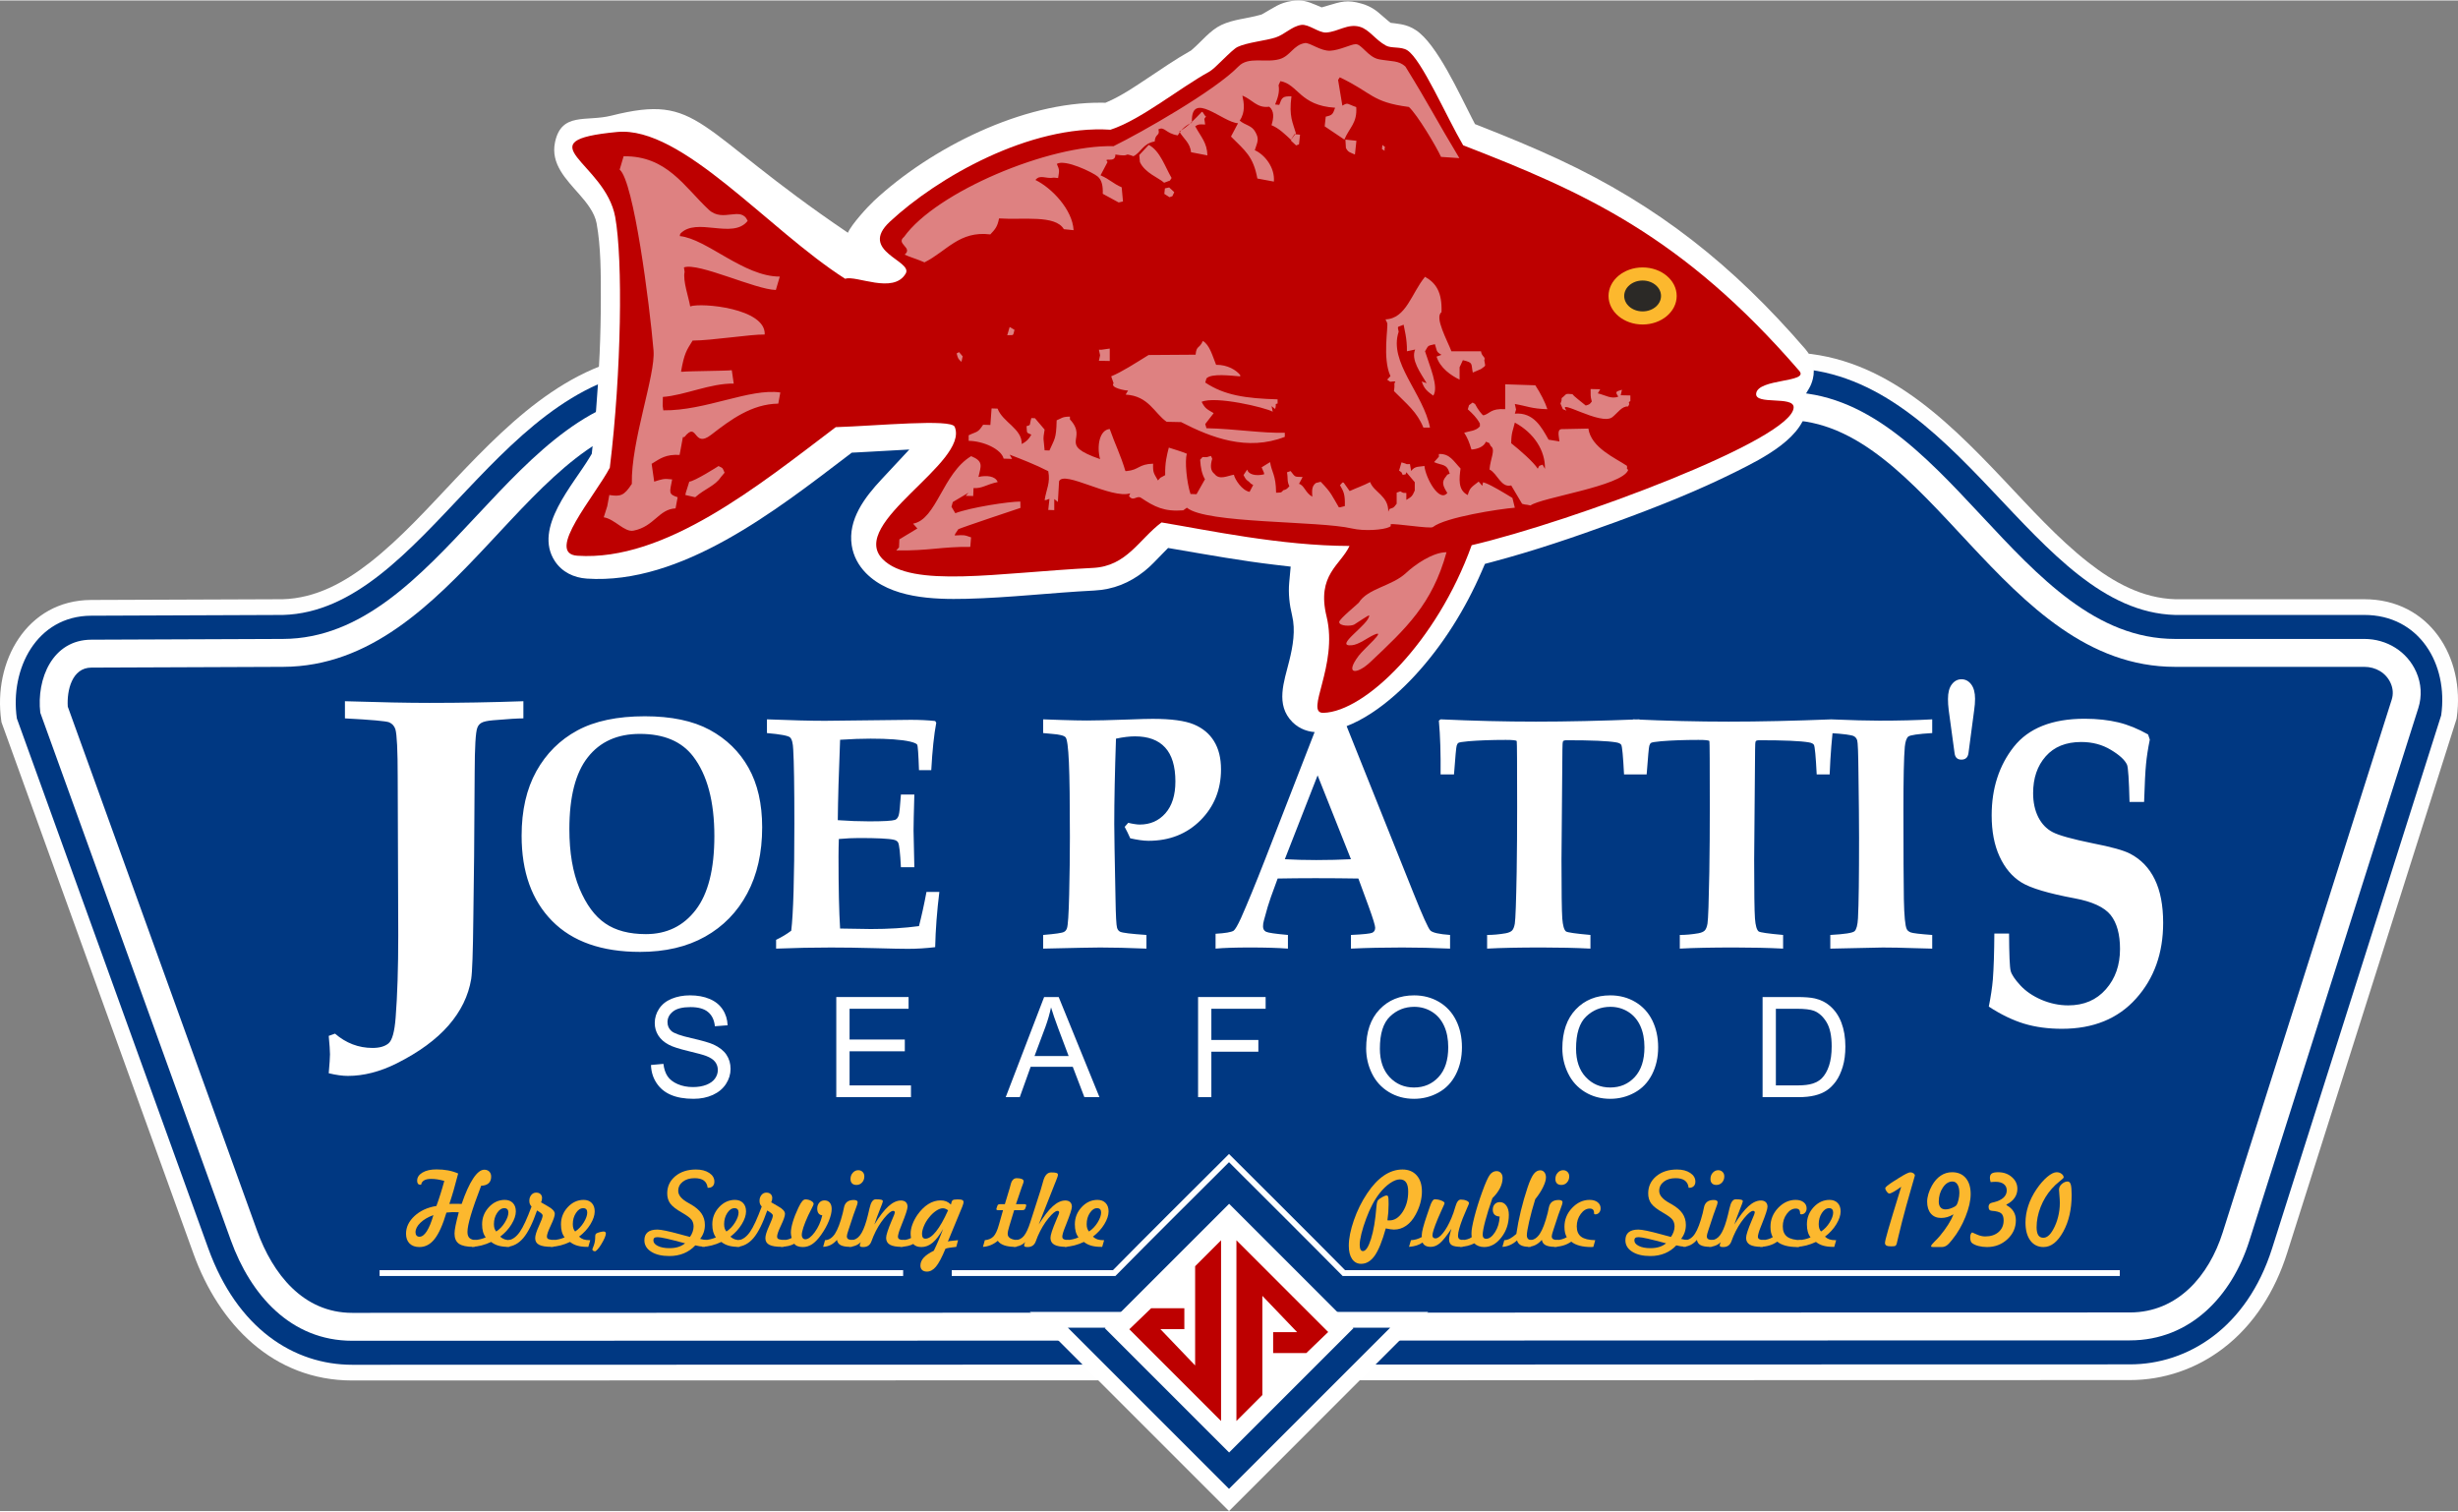 <?xml version="1.0" encoding="UTF-8"?>
<!DOCTYPE svg PUBLIC "-//W3C//DTD SVG 1.0//EN" "http://www.w3.org/TR/2001/REC-SVG-20010904/DTD/svg10.dtd">
<!-- Creator: CorelDRAW -->
<svg xmlns="http://www.w3.org/2000/svg" xml:space="preserve" width="1200px" height="738px" version="1.0" shape-rendering="geometricPrecision" text-rendering="geometricPrecision" image-rendering="optimizeQuality" fill-rule="evenodd" clip-rule="evenodd"
viewBox="0 0 12102.1 7438.5"
 xmlns:xlink="http://www.w3.org/1999/xlink"
 xmlns:xodm="http://www.corel.com/coreldraw/odm/2003">
 <rect x="0" y="0" width="12102.1" height="7438.5" fill="#808080" stroke="none"/>
 <g id="Layer_x0020_1">
  <path fill="#FEFEFE" d="M10710 2948.5l930.8 0c319.8,0 497.4,285 455.2,582.7l-1 6.4 -834.4 2630.8c-58.6,184.6 -161.3,352.8 -317.1,470.7 -132,99.9 -291,154.4 -456.6,154.4l-8752.4 2c-389.1,0.1 -656.3,-276.6 -781.9,-624.2l-945.2 -2617 -1.1 -7.9c-41.5,-289.3 124,-593 442.5,-594.3l942.9 -3.6c163,-4.5 304.6,-82.8 430.7,-181.7 151.5,-118.8 286.5,-269.4 418.8,-409.2 292.4,-308.7 613.2,-624.6 1069.5,-624.6l5482.7 0c456.1,0 777.2,316 1069.3,624.7 132.3,139.7 267.2,290.3 418.6,409.2 125.5,98.6 266.6,176.9 428.7,181.6z"/>
  <path fill="#003882" d="M10709.5 3025.9l931.3 0c270.4,0 414.4,241.6 378.5,494.4l-832.5 2624.7c-124.2,391.7 -415.8,571.1 -699.9,571.1l-8752.4 2c-288.3,0 -566.6,-178.5 -709.1,-573.1l-942.4 -2609.6c-35,-243.9 97.1,-504.8 366.1,-505.8l943.9 -3.7c703.8,-19.5 1068.9,-1213.1 1917.7,-1215.4l5482.7 0c848.4,2.3 1214.5,1195.9 1916.1,1215.4z"/>
  <path fill="white" d="M198.4 3507.4l938.1 2597.4c96.8,268.1 293.9,495.2 598,495.1l8752.3 -1.9c297.8,-0.1 502,-219.4 587.4,-488.7l832.5 -2624.7c18.7,-58.8 14.9,-120.7 -9.9,-177.2 -44.8,-102.1 -145.4,-163.4 -256,-163.4l-931.3 0c-777.1,0 -1129.3,-1215.4 -1916.1,-1215.4l-5482.7 0c-787.2,0 -1138.4,1212.4 -1917.3,1215.4l-943.9 3.7c-191.5,0.7 -270.4,193.1 -251.1,359.7z"/>
  <path fill="#003882" d="M333.7 3477.3l932.1 2580.8c76.2,211 225.6,404.4 468.7,404.4l8752.3 -2c236,-0.1 389.5,-182.1 456.4,-392.8l832.5 -2624.7c8.5,-26.9 6.6,-54.5 -4.8,-80.3 -22.8,-52.1 -74.1,-81.2 -130.1,-81.2l-931.3 0c-856.1,0 -1209.3,-1215.4 -1916.1,-1215.4l-5482.7 0c-707.1,0 -1059.6,1212.1 -1916.8,1215.4l-943.9 3.7c-95.7,0.3 -121.4,112.5 -116.3,192.1z"/>
  <path fill="white" fill-rule="nonzero" d="M1698.3 3535.2l0 -84.5c172.5,5.5 311,8.2 416.4,8.2 152.2,0 306.5,-2.7 462.2,-8.2l0 84.5c-27.3,0 -76.7,3 -148.2,9.2 -29.5,2.4 -48.9,6.9 -59.1,13.1 -9.7,5.8 -16.3,14.4 -19.8,25 -8,20.3 -12.4,93.8 -12.8,221.2l-2.7 408.6 -3.9 307.7c-1.8,166.5 -5.3,266.1 -10.6,299.1 -13.7,82.4 -50.7,158.3 -111.6,228.3 -60.8,69.7 -146,131.9 -255.4,186.8 -82.4,41.2 -162.7,61.5 -239.9,61.5 -26,0 -57.3,-4.1 -94.4,-13.1 4,-46.3 6.2,-77.2 6.2,-93.4 0,-16.8 -2.2,-47 -6.2,-90.6l30.9 -11c54.2,46.7 116,70.4 184.8,70.4 34.4,0 60.9,-7.6 78.9,-22.7 18.1,-15.1 29.6,-57.7 34.9,-127.4 8.4,-107.8 12.8,-243.1 12.8,-405.2l-2.7 -776.7c0,-132.9 -3.9,-211.9 -11.4,-237.3 -5.3,-16.1 -15.5,-27.4 -30.5,-34 -15,-6.2 -87.8,-12.7 -217.9,-19.5zm8121 1059.4l72.4 0c0.6,104.5 3.1,165.9 7.9,183.9 4.5,17.7 20.2,41.6 47.2,70.9 26.9,29.2 61.8,53.1 104.5,71.5 42.6,18.1 86.8,27.5 131.7,27.5 77.2,0 139,-26.4 185.6,-79.5 46.4,-52.8 69.4,-118.9 69.4,-198 0,-72.7 -15.4,-128.3 -46,-167.3 -31.2,-38.7 -90.5,-66.2 -177.8,-82.4 -129.5,-24.2 -216.9,-50.3 -262.1,-78.5 -45.2,-28.1 -80.9,-70.4 -107,-127.1 -26.1,-56.4 -39,-124 -39,-203.1 0,-132.6 36.5,-245.3 108.9,-337.2 72.5,-91.8 189.1,-138.3 348.6,-138.3 62.6,0 118.3,6.4 166.6,18 48.3,11.7 97.2,31.8 146,59.3l8.5 25.6c-9.1,44.5 -15.2,84.6 -18.6,120.7 -3.6,35.8 -6.7,98 -9.5,186.1l-71.7 0c-2.8,-108.8 -6.7,-169.4 -12.3,-183.2 -10.4,-23.1 -36.8,-47.7 -79.5,-73.3 -42.4,-25.7 -91,-38.7 -146.1,-38.7 -74.9,0 -133.4,23.5 -174.7,70.5 -41.5,46.9 -62.1,107.3 -62.1,181.4 0,45.1 8.5,84.5 25.3,118.1 17.2,33.6 40.7,58.2 71.4,74.1 30.3,15.9 95.8,34 196.3,54.6 91,17.7 152.8,34.6 185.1,51.6 53.1,27.9 93.5,69.8 120.8,126.1 27.5,56.4 41.3,127.6 41.3,214 0,149.6 -44.4,273.9 -133.4,372.9 -88.8,99.3 -210.4,148.9 -364.6,148.9 -68.6,0 -130.6,-8.3 -186.8,-25.3 -55.9,-17 -113.7,-44.9 -173.6,-83.9 9.8,-49.1 16.6,-93.9 20,-134.4 4.2,-55.7 6.7,-130.8 7.3,-225.5zm-6668.2 90.4c-188.3,0 -332.8,-50.8 -432.8,-152.4 -100.1,-101.7 -150.1,-241.4 -150.1,-419.6 0,-124.7 24.2,-230.4 72.6,-317.7 48.7,-87.2 115.7,-154.1 202,-200.8 86,-46.4 196.8,-69.7 332.1,-69.7 130.1,0 236.7,22.3 319.4,66.9 82.7,45 146.5,107.1 191.2,186.8 44.8,79.7 67.1,177.5 67.1,293.3 0,125.7 -24.6,234.1 -73.6,325.5 -49,91.7 -118,162.4 -207.2,212.5 -89.3,50.2 -196.2,75.2 -320.7,75.2zm29.1 -87.5c102.6,0 184.7,-39.9 245.5,-119.5 61.1,-79.7 91.5,-200.9 91.5,-363.3 0,-170.7 -35,-301.8 -104.9,-392.8 -56.6,-73.5 -143.9,-110.3 -261.9,-110.3 -110.5,0 -195.8,38.1 -256.3,115.1 -60.5,76.5 -90.8,194.7 -90.8,354 0,114.7 16.6,212.2 49.6,291.9 33.4,79.6 75.5,137 126.9,172 51.3,35.4 118.3,52.9 200.4,52.9zm641 71.4l0 -43.3c27.1,-13 52,-27.8 74.5,-44.9 10.2,-83.8 15.4,-260 15.4,-528.2 0,-183 -2,-304.2 -5.6,-363.6 -1.3,-31.6 -6.5,-51.9 -15.7,-60.1 -8.8,-8.2 -46.7,-15.5 -113.7,-21.3l0 -67.6c120.6,4.8 215.7,7.2 285.7,7.2l422.3 -4.8c44.5,0 84.4,2 120.3,5.8l5.3 8.6c-11.1,58.7 -19.3,136.3 -24.6,233.5l-60.4 0c-2.7,-78.3 -5.6,-120.2 -8.9,-125.7 -3.2,-5.1 -15,-10.3 -34.9,-15.1 -42.2,-9.6 -107.2,-14.4 -194.5,-14.4 -42.9,0 -92.9,1.7 -150.1,5.5 -6.8,165.8 -10.4,297.7 -11.4,395.9 54.6,3.8 105.9,5.8 153.9,5.8 71,0 113.5,-2.4 127.9,-7.2 8.8,-3.4 14.7,-11.3 18.3,-23.3 3.2,-10 6.8,-43.6 10.7,-101.7l66.1 0c-2.6,90.7 -3.9,149.8 -3.9,177.2l3.9 181 -66.1 0c-3.5,-70.1 -8.1,-110.6 -13.7,-121.6 -2.9,-6.2 -10.1,-11 -20.6,-13.7 -25.5,-5.9 -83,-8.6 -172.6,-8.6 -28.1,0 -60.8,1.4 -98.7,4.8 -1,28.5 -1.6,57.4 -1.6,86.9 0,153.5 2.6,271.3 7.8,354l151.7 2.4c86.3,0 165.1,-4.8 236.7,-14.4 12.7,-49.5 25.2,-105.4 36.9,-168.3l63.4 0c-11.7,94.5 -18.6,185.1 -20.6,272 -46.4,5.5 -91.2,8.2 -134,8.2 -28.1,0 -83.7,-1 -166.4,-3.4 -77.1,-2.1 -148.1,-3.1 -213.1,-3.1 -85,0 -174.9,1.7 -269.7,5.5zm1314.8 0l0 -67.3c60.8,-5.1 95.1,-9.9 103.3,-15.4 6.2,-3.1 10.7,-9 13.7,-16.9 5.2,-13.4 8.8,-69 11.1,-166.5 2.3,-97.9 3.6,-192.7 3.6,-284.3 0,-171 -1.6,-293.3 -4.9,-366.8 -3.3,-73.8 -8.8,-114.7 -16.3,-123.2 -7.2,-8.6 -29.5,-14.1 -66.1,-16.9l-44.4 -4.1 0 -67.6 86.6 3.1c53.6,1.7 96.1,2.7 127.8,2.7 43.5,0 113.4,-1.7 209.9,-5.1 52.3,-2.1 90.5,-3.1 115,-3.1 91.6,0 158.9,9.2 202.7,27.4 43.5,18.2 76.8,45.7 99.4,82.8 22.9,37.1 34.3,83.1 34.3,138.4 0,99.9 -33.7,183.3 -100.7,250.6 -67.3,67.3 -152.6,101.3 -256.2,101.3 -13.5,0 -27.5,-1.3 -42.2,-3.4 -15.1,-2.1 -30.7,-5.2 -47.8,-8.9 -8.4,-19.2 -17.6,-38.1 -27.4,-56.3l17.6 -20c11.2,2.8 21.6,4.9 31.1,6.2 9.5,1.7 18,2.4 25.5,2.4 51.7,0 93.8,-18.5 126.5,-55.6 32.7,-37.4 49,-89.6 49,-156.6 0,-74.5 -16.9,-130.5 -50.6,-167.2 -33.7,-36.8 -83.1,-54.9 -148.4,-54.9 -26.8,0 -57.9,3.7 -93.5,11.3 -5.6,165.2 -8.5,305.3 -8.5,419.9 0,38.8 1.9,161.8 6.2,369.5 1.3,82.1 3.9,129.1 7.5,141.5 2.6,9.3 7.5,15.8 14.7,19.6 11.1,5.8 54.6,11 130.1,16.1l0 67.3c-90.2,-3.8 -166.4,-5.5 -228.1,-5.5 -27.8,0 -121.3,1.7 -280.5,5.5zm848.9 -73.1c48.1,-2.8 77.5,-7.9 88.9,-15.1 7.5,-5.5 19.6,-25.8 36,-61.5 31,-69.7 70.9,-166.6 119.3,-290.5l271.3 -697.8 112.8 0 346.2 864.7c44.8,111.9 72.6,173.4 83,184 10.5,10.7 42.8,18.2 97.1,22l0 67.3c-83.4,-3.8 -162.1,-5.5 -236,-5.5 -88.3,0 -172.6,1.7 -252,5.5l0 -67.3c60.8,-2.8 95.7,-6.5 105.2,-11 9.5,-4.4 14.1,-12.7 14.1,-24.7 0,-10 -10.5,-45 -32.1,-104.4l-50.6 -137.7c-63.5,-1 -134.1,-1.7 -212.2,-1.7 -68,0 -129.8,0.7 -185.3,1.7l-33.7 92.4c-9.2,25.4 -20.6,62.8 -33.7,112.9 -3.3,11 -4.6,21.3 -4.6,30.6 0,12.4 4.9,21 14.8,26.1 10.1,5.2 45.7,10.3 107.8,15.8l0 67.3c-50.3,-3.8 -112.4,-5.5 -187,-5.5 -71.2,0 -127.5,1.7 -169.3,5.5l0 -73.1zm502.4 -779.9l-161.4 412.8c46.7,2.7 98.7,4.1 155.2,4.1 59.5,0 116.1,-1.4 170.4,-4.1l-164.2 -412.8zm834.6 853l0 -67.3c29.1,0 59.5,-2.8 91.2,-8.2 14.7,-2.8 25.2,-7.2 31.4,-13.4 6.2,-6.2 10.8,-17.5 13.7,-34 3.6,-23 6.6,-107.9 9.2,-254.5 1.6,-104 2.3,-210.1 2.3,-318.6 0,-212.9 -0.7,-321.4 -2,-325.6 -1.3,-4.1 -19.3,-6.1 -53.9,-6.1 -71,0 -132.1,2.4 -183.1,6.5 -29.7,2.7 -46.4,5.5 -50.3,8.2 -3.6,2.4 -6.6,7.2 -8.5,14.1 -2.3,6.5 -6.6,53.6 -13.1,141.1l-66 0c1,-102.3 -1.7,-190.9 -8.5,-264.7l8.5 -6.5c160.8,7.5 317.4,11.3 469.7,11.3 151.7,0 321.3,-3.8 509.3,-11.3l8.5 13c-9.5,73.5 -16.7,159.3 -20.6,258.2l-63.7 0c-4.6,-89.6 -9.2,-138 -13.7,-145.6 -3.7,-5.8 -11.8,-9.9 -24.6,-12 -40.8,-7.2 -121.9,-10.6 -243.5,-10.6 -10.2,0 -16.4,1.7 -18.3,4.8 -2.3,3.8 -3.3,18.2 -3.3,42.6l-4.6 540.8c0,156.9 1.4,253.1 3.9,288.8 2.7,35.7 8.9,57 18.4,64.5 6.8,4.8 46.7,10.7 120.3,17.2l0 67.3c-75.2,-3.8 -154.7,-5.5 -239,-5.5 -110.8,0 -200.7,1.7 -269.7,5.5zm948.7 0l0 -67.3c29.1,0 59.5,-2.8 91.2,-8.2 14.7,-2.8 25.1,-7.2 31.3,-13.4 6.3,-6.2 10.9,-17.5 13.8,-34 3.6,-23 6.5,-107.9 9.1,-254.5 1.7,-104 2.3,-210.1 2.3,-318.6 0,-212.9 -0.6,-321.4 -1.9,-325.6 -1.4,-4.1 -19.3,-6.1 -54,-6.1 -70.9,0 -132,2.4 -183.1,6.5 -29.7,2.7 -46.4,5.5 -50.3,8.2 -3.6,2.4 -6.5,7.2 -8.5,14.1 -2.3,6.5 -6.5,53.6 -13.1,141.1l-66 0c1,-102.3 -1.6,-190.9 -8.5,-264.7l8.5 -6.5c160.8,7.5 317.4,11.3 469.7,11.3 151.7,0 321.4,-3.8 509.3,-11.3l8.6 13c-9.5,73.5 -16.7,159.3 -20.6,258.2l-63.8 0c-4.5,-89.6 -9.1,-138 -13.7,-145.6 -3.6,-5.8 -11.8,-9.9 -24.5,-12 -40.9,-7.2 -121.9,-10.6 -243.6,-10.6 -10.1,0 -16.3,1.7 -18.3,4.8 -2.3,3.8 -3.2,18.2 -3.2,42.6l-4.6 540.8c0,156.9 1.3,253.1 3.9,288.8 2.6,35.7 8.8,57 18.3,64.5 6.9,4.8 46.8,10.7 120.3,17.2l0 67.3c-75.2,-3.8 -154.6,-5.5 -238.9,-5.5 -110.9,0 -200.8,1.7 -269.7,5.5zm741 0l0 -67.3c70.3,-3.8 110.2,-9.9 119.4,-18.5 9.4,-8.6 15,-29.9 16.9,-63.9 3.7,-70.7 5.3,-202.6 5.3,-395.9 0,-73.9 -1,-181.3 -3,-321.8 -1,-96.1 -2.9,-148.7 -6.2,-158.3 -2.9,-9.2 -8.5,-16.1 -16,-20.2 -11.1,-6.2 -50,-11.4 -116.4,-15.5l0 -67.6c105.3,4.4 185.7,6.5 241.3,6.5 96.1,0 182.7,-2.1 260.5,-6.5l0 67.6c-69.6,4.1 -108.8,10 -117.7,17.2 -8.8,7.2 -14.7,24 -17.3,50.5 -4.6,51.5 -6.8,155.9 -6.8,313.1 0,209.2 0.9,355.1 2.2,437.2 1.7,82.4 6.3,131.5 14.1,146.9 2.9,6.9 9.5,12.4 19.3,16.5 10.1,4.1 45.4,8.2 106.2,12.7l0 67.3 -90.5 -2.4c-57.2,-2.1 -108.2,-3.1 -153,-3.1l-258.3 5.5zm611.8 -962.9l-28.9 -212c-2.5,-19.4 -3.5,-37.4 -3.5,-54.3 0,-31.2 6.1,-55.1 18.8,-71.9 12.6,-16.8 28.6,-25.2 47.8,-25.2 19.1,0 35.1,8.4 47.8,25.2 12.5,16.8 18.9,40.3 18.9,70.7 0,17.6 -1.4,36.1 -4.3,55.5l-28.1 212c-2.9,21.6 -14.6,32.3 -34.9,32.3 -19.7,0 -31,-10.7 -33.6,-32.3z"/>
  <path fill="white" fill-rule="nonzero" d="M3205.1 5241.9l61.3 -5.5c2.9,24.8 9.7,45.1 20.3,61.1 10.7,15.8 27.2,28.7 49.6,38.5 22.4,9.8 47.6,14.7 75.6,14.7 24.9,0 46.8,-3.7 65.9,-11.1 19,-7.5 33.1,-17.7 42.4,-30.7 9.3,-12.9 14,-27 14,-42.2 0,-15.4 -4.4,-28.8 -13.4,-40.4 -8.9,-11.4 -23.7,-21.1 -44.4,-29 -13.2,-5.1 -42.5,-13.1 -87.8,-24 -45.3,-10.9 -77,-21.1 -95.1,-30.7 -23.5,-12.4 -41,-27.8 -52.4,-46.1 -11.6,-18.2 -17.4,-38.7 -17.4,-61.3 0,-25.1 7.1,-48.4 21.2,-69.9 14.2,-21.7 34.7,-38.1 61.9,-49.4 27.1,-11.2 57.3,-16.8 90.4,-16.8 36.5,0 68.8,5.8 96.6,17.6 27.9,11.7 49.4,29.1 64.4,52 15.1,22.8 23.1,48.8 24.2,77.7l-62.6 4.8c-3.3,-31.1 -14.7,-54.6 -34.1,-70.4 -19.4,-16 -48.1,-23.9 -85.9,-23.9 -39.5,0 -68.3,7.2 -86.3,21.7 -18.1,14.4 -27.1,31.9 -27.1,52.3 0,17.7 6.4,32.2 19.1,43.7 12.7,11.4 45.4,23.2 98.4,35.1 53,12.1 89.4,22.5 109.1,31.5 28.6,13.2 49.8,29.8 63.5,50.1 13.6,20.2 20.4,43.5 20.4,69.9 0,26.3 -7.5,50.8 -22.5,74 -15,23.2 -36.5,41.2 -64.6,54.1 -28.1,12.8 -59.7,19.2 -94.9,19.2 -44.5,0 -81.8,-6.5 -111.9,-19.5 -30.2,-12.9 -53.7,-32.4 -70.8,-58.6 -17.2,-26 -26.1,-55.5 -27.1,-88.5z"/>
  <polygon id="_1" fill="white" fill-rule="nonzero" points="4117.5,5400.3 4117.5,4907.3 4473.4,4907.3 4473.4,4965.1 4182.9,4965.1 4182.9,5116.6 4454.9,5116.6 4454.9,5174.5 4182.9,5174.5 4182.9,5342.5 4485.2,5342.5 4485.2,5400.3 "/>
  <path id="_2" fill="white" fill-rule="nonzero" d="M4951.7 5400.3l189.1 -493 71.7 0 200.7 493 -74.2 0 -57.1 -149.4 -207.5 0 -53.5 149.4 -69.2 0zm141.8 -202.4l168 0 -51.4 -136.7c-15.5,-41.5 -27.2,-75.8 -35.3,-102.9 -6.8,32.1 -15.9,63.7 -27.2,94.9l-54.1 144.7z"/>
  <polygon id="_3" fill="white" fill-rule="nonzero" points="5898.8,5400.3 5898.8,4907.3 6231.4,4907.3 6231.4,4965.1 5964.2,4965.1 5964.2,5118.7 6195.6,5118.7 6195.6,5176.5 5964.2,5176.5 5964.2,5400.3 "/>
  <path id="_4" fill="white" fill-rule="nonzero" d="M6726.4 5160.3c0,-81.7 22,-145.7 66,-191.9 43.9,-46.3 100.6,-69.3 170.1,-69.3 45.6,0 86.6,10.9 123.2,32.5 36.5,21.7 64.3,52 83.5,90.9 19.2,38.8 28.8,82.9 28.8,132.1 0,49.9 -10.1,94.7 -30.3,134 -20.2,39.5 -48.8,69.3 -85.7,89.5 -37.1,20.3 -77,30.4 -119.8,30.4 -46.5,0 -87.9,-11.2 -124.5,-33.6 -36.5,-22.3 -64.3,-52.9 -83.1,-91.7 -18.8,-38.6 -28.2,-79.6 -28.2,-122.9zm67.5 1.2c0,59.3 15.9,106 47.8,140.1 31.9,34.1 72,51.2 120.1,51.2 49.2,0 89.4,-17.2 121.2,-51.7 31.7,-34.4 47.5,-83.3 47.5,-146.6 0,-40.1 -6.7,-75.1 -20.3,-104.9 -13.5,-29.8 -33.4,-53 -59.4,-69.4 -26.2,-16.4 -55.4,-24.7 -87.9,-24.7 -46.2,0 -85.9,15.8 -119.1,47.5 -33.3,31.7 -49.9,84.5 -49.9,158.5z"/>
  <path id="_5" fill="white" fill-rule="nonzero" d="M7692.3 5160.3c0,-81.7 22.1,-145.7 66,-191.9 44,-46.3 100.6,-69.3 170.2,-69.3 45.5,0 86.5,10.9 123.1,32.5 36.5,21.7 64.4,52 83.6,90.9 19.1,38.8 28.8,82.9 28.8,132.1 0,49.9 -10.1,94.7 -30.3,134 -20.2,39.5 -48.8,69.3 -85.8,89.5 -37,20.3 -77,30.4 -119.8,30.4 -46.4,0 -87.9,-11.2 -124.5,-33.6 -36.5,-22.3 -64.2,-52.9 -83,-91.7 -18.9,-38.6 -28.3,-79.6 -28.3,-122.9zm67.5 1.2c0,59.3 15.9,106 47.8,140.1 32,34.1 72,51.2 120.2,51.2 49.1,0 89.4,-17.2 121.2,-51.7 31.6,-34.4 47.5,-83.3 47.5,-146.6 0,-40.1 -6.8,-75.1 -20.3,-104.9 -13.6,-29.8 -33.4,-53 -59.5,-69.4 -26.1,-16.4 -55.4,-24.7 -87.9,-24.7 -46.1,0 -85.8,15.8 -119.1,47.5 -33.3,31.7 -49.9,84.5 -49.9,158.5z"/>
  <path id="_6" fill="white" fill-rule="nonzero" d="M8678.2 5400.3l0 -493 169.9 0c38.3,0 67.6,2.3 87.8,7 28.2,6.6 52.3,18.4 72.3,35.4 26,22 45.4,50 58.2,84.2 13,34.2 19.4,73.3 19.4,117.3 0,37.4 -4.3,70.5 -13,99.4 -8.8,29 -20,53 -33.7,71.9 -13.7,18.9 -28.7,33.8 -45,44.6 -16.1,10.9 -35.8,19.2 -58.7,24.8 -23.1,5.6 -49.5,8.4 -79.3,8.4l-177.9 0zm65.4 -57.8l105.2 0c32.4,0 57.9,-3 76.4,-9.1 18.5,-6.1 33.1,-14.6 44.2,-25.6 15.3,-15.5 27.4,-36.4 36,-62.5 8.6,-26.2 13,-57.9 13,-95.2 0,-51.6 -8.5,-91.3 -25.4,-119.1 -16.9,-27.8 -37.4,-46.3 -61.6,-55.8 -17.5,-6.7 -45.6,-10.1 -84.4,-10.1l-103.4 0 0 377.4z"/>
  <g id="_2137460338160">
   <polygon fill="white" points="5070.5,6457.9 7031.7,6457.9 6051.1,7438.5 "/>
  </g>
  <polygon fill="#003882" points="5257.5,6535.4 6844.8,6535.4 6051.1,7329 "/>
  <rect fill="white" transform="matrix(0.308 -0.308 0.308 0.308 5439.28 6537.75)" width="1988.1" height="1988.1"/>
  <polygon fill="#BD0000" points="6386.4,6557.4 6215.3,6378.7 6215.3,6867.2 6087.6,6995 6087.6,6105.1 6539.8,6557.3 6537.3,6558.7 6431.7,6660.4 6268.4,6660.4 6268.4,6557.4 "/>
  <polygon fill="#BD0000" points="5713.2,6542.6 5884.3,6721.3 5884.3,6232.8 6012,6105.1 6012,6995 5559.8,6542.7 5562.3,6541.4 5667.9,6439.6 5831.2,6439.6 5831.2,6542.6 "/>
  <g id="_2137460342096">
   <path fill="white" d="M7248.3 582c-59,-113.5 -173.9,-369.8 -277.9,-436.1 -34.1,-21.8 -61.3,-28 -100.6,-32.9l-23.4 -2.8 -18.1 -15c-33.7,-27.7 -52.1,-49.9 -93.7,-68.3 -13,-5.8 -16.8,-7.2 -30.7,-11.2 -71.7,-20.7 -99.9,-9.9 -168.7,10.3l-27.8 8.2 -26.6 -11.3c-44.4,-18.8 -71.9,-27.8 -121.2,-20.2 -61,9.2 -87.4,33 -139.7,61.9l-8.1 4.5 -8.9 2.5c-63.1,18 -129.8,21 -189.5,49.2 -55.4,26.1 -97.7,81.5 -143.9,121l-5.9 5.1 -6.8 3.8c-71.2,40.3 -138.6,87.2 -206.7,132.3 -60.9,40.4 -124.3,83.8 -191.1,113.6l-16.2 7.2 -17.8 -0.2c-389.4,-4.8 -841.8,222.1 -1122.1,483.3 -32.1,30 -111,116.4 -128.2,157 -763.2,-516.5 -722.4,-687.6 -1165.4,-576.5 -123.1,30.9 -245.5,-19.7 -276.9,131.9 -21.9,105.7 55.3,181.8 119.4,254.8 35.2,40 75.9,89.9 85.6,143.4 21.4,117.9 20.8,247.9 20.8,367.8 0.1,183.6 -8.3,367.3 -23.3,550.3 -5.5,66.6 -11.9,133.2 -19.5,199.6l-1.9 17.3 -8.9 14.9c-81.7,137.6 -280.4,349.3 -172.9,513.3 35.7,54.3 93.8,81.9 157.5,86.2 465.1,31.3 933.6,-337.6 1284.6,-605l20 -15.2 25.1 -1.2c19,-0.9 38.1,-2 57.1,-3.1l201.1 -11.2 -137.3 147.3c-81.9,87.8 -166,197.3 -146.3,324.9 8.1,52.3 33,98.6 70,136.3 121.9,123.9 331.5,130.5 494.2,126.6 210.1,-5 419.4,-30.1 629.3,-40.7 93.9,-4.7 174.5,-37.3 247.8,-95.7 31.1,-24.7 58.9,-55.3 86.6,-83.6l29.7 -30.3 41.8 7.2c160.7,27.5 321.4,56.4 483.3,75.4l78.4 9.2 -7.2 78.6c-4.9,54.1 1.3,108.8 14.1,161.5 17.8,73.1 4.1,151.5 -13.7,223.2 -25.3,102.6 -70,216.8 15.9,302.6 34.2,34.1 81.1,50.8 129.1,49.4 178.5,-5.3 356.3,-152.5 472.1,-277.5 138.1,-149.1 250.1,-328.8 330.6,-515.3l15.6 -36 38 -10.1c202.8,-53.9 402.3,-121.7 599.4,-193.6 204.3,-74.5 408.5,-155 603,-252.5 121.8,-61.1 343.3,-169.6 345.2,-329.4 0.1,-9.2 0,-18.6 -1,-27.7l-2.9 -26.9 13.9 -23.3c8.8,-14.7 14.8,-30.9 18.9,-47.5 13.1,-52.6 -2.3,-106.5 -37.4,-147.1 -354.2,-410.2 -723.3,-705.5 -1215.9,-934.8 -125.4,-58.3 -253.3,-110.8 -381.9,-161.5l-28.1 -11 -14 -26.9z"/>
   <path fill="#BD0000" d="M3038.8 647.7c319.2,-30.3 744.2,482 1122.4,722.9 54.2,-19 237.6,77.8 298.1,-25.8 37.1,-63.6 -234.8,-109.2 -78,-255.3 234.2,-218.3 689.2,-478.3 1086.2,-452.9 150,-48.9 337.1,-203.6 487.2,-286.2 29.6,-16.3 108.7,-107.3 139,-121.6 46.9,-22.1 137.5,-30.5 185.8,-46.1 45.8,-14.7 80.1,-54.9 127.1,-62.1 36.7,-5.5 86.1,39.8 123.4,37.4 58.4,-3.8 105.7,-45.4 165.2,-28.2 46.7,13.5 75.8,63.5 128.2,92.4 27.5,15.2 74.7,3.6 105.6,23.3 70.4,44.9 191.4,325.1 274.9,467.7 591.3,229.6 1078.9,444.2 1655,1110.9 50.4,58.4 -204.4,36.6 -212.4,111.9 -6.2,57.9 185.3,9.6 184.6,67.7 -1.7,157.8 -1089.5,562.4 -1585.2,678.8 -171.5,476.9 -523.9,819.4 -729.8,825.5 -95.9,2.8 74.2,-233.1 15.3,-474.5 -50.1,-205.8 69.5,-253 112.9,-347.3 -337.9,-0.7 -699.3,-78.4 -925.4,-115.8 -110.5,82.3 -170.7,215.6 -337.6,223.9 -468.5,23.6 -893.1,101.6 -1035.7,-43.4 -173.6,-176.7 429.2,-475.2 354.8,-651.5 -17,-40.3 -378.8,-4.9 -585.6,1.8 -377.7,285.9 -839.5,662.3 -1272.2,633.1 -161.1,-10.8 88.2,-296.5 159.8,-433.5 57.9,-473.5 64.4,-1025.5 26.6,-1234.3 -49.1,-270.6 -455.5,-374.6 9.8,-418.8z"/>
   <ellipse fill="#FCB82E" cx="8087.5" cy="1455.2" rx="167.8" ry="140.5"/>
   <ellipse fill="#2B2926" cx="8087.5" cy="1455.2" rx="90.7" ry="76"/>
   <path fill="#DE8181" d="M6624.2 685.2c18.1,1.9 36.1,3.8 54.2,5.8 -2.5,22.5 -4.9,45 -7.3,67.7 -24.2,-10.8 -33.2,-10.1 -44.4,-32.3 -0.9,-13.7 -1.7,-27.5 -2.5,-41.2zm-2792.3 1300.1c-130.9,2.1 -233.5,78.4 -330.7,153.7 -89.9,69.6 -65,-71.6 -131.7,11 -2.4,0 -4.8,0 -7.2,0 -5.4,29.3 -10.7,58.5 -16.2,87.8 -67.9,-3.1 -93.2,16.3 -137.7,43.9 4.2,29.2 8.4,58.5 12.6,87.8 40,-12.4 45.5,-16.1 88.4,-11 -12.4,65.1 -19.6,72.4 27,87.8 -3.4,18.3 -6.7,36.6 -10.2,54.9 -83.6,3.9 -104.5,89.5 -207.4,109.7 -44.2,8.7 -92.4,-57.5 -146.2,-65.8 5.7,-18.4 11.5,-36.6 17.3,-54.9 3.4,-18.3 6.8,-36.6 10.1,-54.9 55,8.3 72.4,4.2 110.9,-54.9 -4.8,-210.2 117.3,-534.7 106.8,-657.2 -19.5,-228.4 -97.4,-834 -166.7,-890.1 6.5,-22 12.9,-44 19.4,-65.8 213.5,-2.9 299.6,151.6 419.4,263.3 70.3,65.7 158.6,-21.4 191.4,54.9 -73.1,93.6 -253,-21.9 -332.2,63.9 -0.7,3.6 -1.3,7.3 -2,11 132.6,13.2 314.1,199.5 492.4,199.4 -6.5,22 -12.9,43.9 -19.4,65.8 -99.5,-1.3 -381.8,-136.6 -452.5,-111.1 1.1,7.4 2.1,14.7 3.2,22 -9.4,44.4 20.3,126.1 27.5,170.1 55.4,-19.5 373.4,9.5 366.9,138.5 -66.9,-1.7 -260.8,29.6 -354.9,29.8 -29.9,47.8 -41.3,62.5 -57.2,153.6 2.5,0 4.8,0 7.2,0 27.1,-3.6 215.8,-4.1 242.8,-7.7 3.3,21.9 6.4,43.9 9.6,65.8 -116.4,-1.6 -240.2,57.6 -348.9,65.8 -0.3,14.7 -0.6,29.3 -0.9,44 1.1,7.2 2.1,14.5 3.1,22 207.9,2.6 426.1,-109.9 576.1,-87.9 -3.4,18.3 -6.8,36.6 -10.1,54.8zm2451.1 438.7c25.2,-1.3 23.6,1.3 35.7,-12.3 11.4,-2.8 15.9,-3.7 29.6,-19.5 -13.1,-27.8 -5.6,-36.5 -11.8,-68.5 5.9,-2.1 11.8,-4.2 17.8,-6.3 26.1,34.4 20.3,26.7 59.3,29.3 -5.9,11.1 -11.9,22.2 -17.8,33.5 26.6,8 30.9,44.2 65.4,63.4 -0.7,-22.2 -5.8,-50.9 17.8,-67.5 7.8,-1.9 15.7,-3.9 23.6,-5.9 53.6,54.9 54.6,67.5 89.2,125.5 1.9,0.1 3.9,0.2 5.8,0.2 7.9,-2 15.8,-4 23.8,-6 1.7,-58.5 -6.1,-72 -23.8,-102.9 4,-4.5 7.9,-8.8 11.9,-13.2 1.9,0.1 3.9,0.1 5.9,0.2 9.9,13.9 19.8,27.9 29.7,41.8 38.1,-17.4 63,-24.9 100.9,-44.3 18.2,50.8 90.8,67.2 89.2,146.1 1.8,-4.5 3.8,-8.9 5.9,-13.4 21.7,-8.3 17.5,-2.2 35.5,-26.1 0,-18.1 0,-36.3 0,-54.5 6,-2.1 11.9,-4.1 17.8,-6.2 19.5,9.4 7.1,6.5 29.8,7.9 0,11.3 0,22.7 0,34 24.3,-14.7 29,-16.3 41.5,-46.2 0,-13.7 0,-27.3 0,-40.9 -13.8,-16.4 -27.7,-32.7 -41.5,-49.1 -6.8,16.5 2.9,7.8 -17.9,13 -9.5,-18.7 -2,-9.4 -17.8,-21 4,-13.5 7.9,-27 11.9,-40.5 38.4,9.9 12.8,9.6 41.6,8.3 2,11.4 3.9,22.8 5.9,34.2 19.2,-26.4 40.6,-19.6 65.3,-25 5.8,58.8 73.2,182.3 112.7,133.2 -21.3,-34.8 -30.2,-53.7 -5.9,-82 10.8,-13.6 0.1,-4.8 17.8,-13 -14.3,-51.4 -35.1,-38.1 -77.1,-57 7.9,-8.9 15.8,-17.7 23.7,-26.5 0,-4.5 0,-9.1 0,-13.6 54.6,-2 71.6,35.2 106.8,71.6 -6.1,46.7 -14.8,106.7 35.6,130.6 9.7,-37.5 21.6,-40.7 53.5,-66.2 6,7 11.9,14 17.8,21 6.4,-23.3 -1.5,-18.1 17.8,-13 30.6,11.8 89.1,47.1 130.6,72.5 3.9,16.1 7.9,32 11.9,48.1 -75,5.8 -342.5,46.9 -403.7,95.3 -12.1,9.6 -188.7,-19.2 -207.7,-13.9 1,15.3 0.7,7.2 -5.9,13.5 -30.5,14.9 -124.6,21.3 -184.1,7.4 -165,-38.6 -719.2,-23 -813.2,-102.4 -6,4.3 -11.9,8.7 -17.9,13 -93.9,7.5 -142,-17.5 -207.7,-61.5 -21.5,-14.4 -37.6,21 -59.4,-8.8 2,-4.5 4,-9 6,-13.4 -92.4,29.5 -325.6,-115 -350.3,-59.6 -1.9,34.1 -3.9,68 -5.9,102 -6,-4.8 -11.9,-9.5 -17.8,-14.2 0,18.2 0,36.3 0,54.5 -9.9,-0.4 -19.7,-0.7 -29.6,-1 2,-18.1 4,-36.2 5.9,-54.4 -20.2,5.5 -7.9,5.6 -23.8,6.1 9,-56.3 29.1,-85.1 17.9,-142.5 -64.8,-33.2 -132.9,-59.3 -190,-81.3 3.9,7 7.9,13.9 11.9,20.9 -13.9,-0.5 -27.7,-1 -41.5,-1.4 -11.8,-46.6 -98.5,-86.4 -172.2,-87.6 0,-6.8 0,-13.6 0,-20.4 0,-2.2 0,-4.5 0,-6.9 41.7,-20.5 44,-10.3 71.2,-52 11.8,0.4 23.7,0.9 35.6,1.3 2,-27.2 4,-54.4 6,-81.6 9.8,0.3 19.7,0.7 29.6,1 25.4,67.6 120.9,98.4 118.8,174.3 23.4,-12.4 33.8,-22.5 47.4,-46.1 -26.4,-12.2 -20.2,-4.4 -23.7,-41.7 24,-6.5 13,-5.3 23.7,-40 5.9,0.2 11.9,0.4 17.8,0.7 15.9,18.6 31.7,37.2 47.5,56 -9.3,54.6 -4.8,40 0,102.1 8,0.3 15.9,0.5 23.8,0.8 25.1,-58.7 33.3,-54 35.5,-148.6 25.6,-10.2 25.9,-17.7 65.4,-18.2 0,4.5 0,9.1 0,13.7 93,100.4 -66.6,121.1 148.4,195.6 -17.1,-62.6 -3.5,-144.3 47.5,-148.2 25.8,74 54.2,129.3 77.1,206.9 2.1,0.1 3.9,0.1 6,0.2 63.5,-6.2 57.3,-34.2 130.5,-36.4 -1.9,46 4.8,48.4 23.8,82.5 4,-4.4 7.9,-8.8 11.9,-13.2 7.9,-4.3 15.8,-8.6 23.7,-12.9 -1.2,-62.2 7.9,-95.9 17.9,-135.6 31.9,10.6 62.7,18.9 89,30.3 -11.4,33.1 -0.9,142.4 17.8,198.1 9.9,0.4 19.8,0.7 29.7,1 13.8,-24.5 27.6,-49 41.5,-73.5 -14.7,-25.3 -21,-54.3 -23.8,-96.2 4,-4.3 8,-8.8 11.9,-13.2 31.6,1.6 18.9,-0.4 41.6,-5.4 2,4.7 3.9,9.3 6,13.8 -9.3,31.3 -10.5,58.3 11.8,75.3 24.1,31 63.4,8.3 95,3.3 4.2,22.3 39.6,77.7 77.1,84.3 5.9,-11.2 11.9,-22.3 17.8,-33.5 -3.9,-2.3 -7.9,-4.8 -11.9,-7.2 -18.2,-20.5 -19.8,-9.7 -35.6,-42 6.1,-9 12,-17.8 17.9,-26.7 5.9,22.7 39.9,33.3 83.1,23.3 0,-2.3 0,-4.6 0,-6.8 -3.9,-9.2 -7.9,-18.4 -11.9,-27.7 13.9,-8.6 27.8,-17.2 41.6,-25.8 7.9,51.6 28.5,61.1 29.6,150.8zm839 293.1c-70.1,255.1 -198.9,374.7 -375,540.7 -66.8,62.9 -129.1,63.6 -56.8,-31.8 25.3,-33.5 142.7,-133.4 73.8,-101.8 -32.7,15 -73.4,47.7 -108,50.9 -94,8.7 85.3,-102.4 85.3,-146.3 0,-5.7 -59.9,36.6 -73.8,44.5 -15.6,8.7 -73.9,8.6 -73.9,-12.7 0,-14.7 93.3,-90.1 96.6,-95.4 43.5,-70.3 163.9,-81.1 232.9,-146.3 41.8,-39.4 130.3,-101.8 198.9,-101.8zm-763.5 -2245c-13.2,101 7.2,129.4 21.9,182 -8.1,10.7 -16.1,21.4 -24.1,32.1 -27.5,-25 -58.3,-56.7 -96,-71.9 11.4,-36.2 14,-70.2 -11,-91 -60.5,8.4 -82.4,-34.6 -132.3,-54.8 7.4,35.4 15.9,80.4 -13.2,123.1 27.6,24.2 59.3,22.6 77,56.2 20.6,35.9 10,49.2 -2.8,89.6 49,21.8 100,85.8 94,154.6 -27.1,-5 -54.2,-10 -81.3,-15.1 -20.1,-109 -59.5,-135.9 -129.9,-206.7 11.5,-21.8 23.1,-43.7 34.7,-65.6 -74.1,-3.3 -229.9,-162.5 -227.1,-9.1 -0.2,2.3 -0.4,4.5 -0.6,6.7 -23.7,9.3 -52.1,31.4 -68.9,62.3 -60.7,-9.6 -64.4,-45.4 -95.3,-29.9 8.6,34.8 -15.1,18.2 -18.5,59.9 -58.7,10.2 -65.8,53.4 -104.5,72.5 -57.2,-20.2 -4.6,5.3 -89,-8.2 1.7,46 -61.7,9.6 -38.4,36.7 -11.6,21.9 -23.1,43.7 -34.7,65.6 48.7,21.5 59.1,39.3 104.2,59 2.1,23.3 4.3,46.5 6.4,69.8 -7.2,1.6 -14.2,3.1 -21.3,4.8 -26.1,-14.2 -52.3,-28.4 -78.3,-42.6 1.5,-35.7 -3.6,-67.7 -25.4,-85.5 -25.1,-20.5 -160.2,-86.2 -200.7,-61.8 12.8,30.9 13.1,28.6 6.3,69.8 -6.8,-0.6 -13.6,-1.3 -20.5,-2.1 -40.4,7.6 -67.9,-17.5 -91.1,11.6 80.1,39 182.4,145.8 187.8,247.1 -16,-1.6 -31.9,-3.2 -47.9,-4.8 -41.8,-71.9 -201.4,-44.9 -319.1,-53 -8,42.9 -21.5,55.5 -43,78.7 -152.8,-18.9 -214.9,83.1 -324.2,137.7 -24.1,-11.7 -73.5,-26.5 -97.7,-38.1 43,-34.9 -45.5,-52.7 -2.7,-87.5 158.3,-221.3 713.5,-454.9 1031.3,-446.5 136.9,-67.3 499.2,-273 615.1,-392.7 49.4,-51 132.9,-16.1 202.2,-35.9 53.8,-15.4 67.8,-69.8 124.8,-79.1 23.7,-3.9 77.5,40.4 125.3,37.6 47.6,-2.9 99.1,-30.9 124.2,-32.2 30.3,-1.6 61.1,64.6 116.3,74.7 62.3,11.3 95.2,4.7 128.9,35.2 117,188.7 149.3,257.7 265.9,451.2 -20.5,-2.1 -69.8,-4 -90.3,-6.1 -25.1,-54.6 -116.7,-207.5 -158.1,-245.8 -185.5,-24.2 -178.7,-69.4 -340.4,-146 -2.8,4.3 -5.5,8.7 -8.3,13 7,42.2 14,84.4 21,126.5 29.8,-17.7 22.7,-7.9 68.3,7 5.6,78.6 -32.4,98.7 -58.5,160 -32.3,-21.7 -64.5,-43.4 -96.8,-65.1 1.7,-16 3.5,-31.9 5.2,-47.8 32.7,-6.9 34.7,-11.6 46.2,-43.8 -173.6,-10.4 -182.3,-115.4 -269.4,-131 -2.9,6.7 -6,13.3 -9,19.9 6.3,35.7 -5.1,64.8 -17,95.1 6.8,0.7 13.6,1.4 20.4,2 12.8,-35.5 15.1,-43 59.9,-42.3zm-602 448.8c8.4,7.7 16.6,15.4 24.9,23.1 -2.9,6.5 -6,13.1 -9,19.7 -4.7,1.7 -9.5,3.5 -14.2,5.2 -8.5,-5.4 -17.1,-11 -25.6,-16.4 1,-9 1.9,-18 2.9,-27.1 7,-1.5 14,-3 21,-4.5zm165.7 756c33.5,18.4 48,74.8 65.3,117.3 57.4,-0.6 99.1,26.5 118.7,50.3 0,2.3 0,4.5 0,6.7 -45.9,-3.4 -141.4,-16.1 -166.2,10 -2,6.8 -4,13.5 -5.9,20.3 94.8,63.3 200.3,78.2 356.2,82.8 0,6.8 0,13.6 0,20.5 -16.3,4.2 -3.6,-1.8 -12,26.9 -5.9,-4.7 -11.8,-9.3 -17.7,-14 2,9.2 3.9,18.3 5.9,27.4 -36.6,-20.8 -281.7,-78.7 -350.2,-48.7 17.7,34.6 27.2,36.4 59.3,55.8 -13.8,17.8 -27.6,35.7 -41.5,53.6 1.9,6.8 3.9,13.7 5.9,20.5 149.2,3.6 269.6,25.3 385.8,22.3 0,6.7 0,13.6 0,20.3 -185.2,72.1 -361.9,3.9 -510.4,-72.6 -23.8,-0.5 -47.5,-1.1 -71.3,-1.5 -61.2,-42.8 -88.2,-127.3 -201.8,-134 4,-6.7 8,-13.4 11.9,-20.1 -13,0.9 -90.3,-13.4 -71.3,-35.7 -3.9,-11.4 -7.9,-22.8 -11.8,-34.2 52.2,-21.2 117.6,-63.9 184,-104.9 77.1,-0.6 154.4,-1.1 231.5,-1.6 4.5,-47.5 18.8,-28.1 35.6,-67.4zm-951 -69c7.9,4.7 15.8,9.4 23.7,14.1 -8.7,33.3 -1.8,23.9 -35.6,26.5 3.9,-13.6 7.9,-27.1 11.9,-40.6zm1835.1 -896.4c22.7,20.4 9.1,-0.8 10.7,28.6 -4.3,-2.8 -8.6,-5.6 -12.9,-8.2 0.8,-6.9 1.5,-13.6 2.2,-20.4zm-1150.5 -0.1c55.9,28.1 82.1,111.8 112.6,162.8 -2.8,4.2 -5.5,8.5 -8.2,12.8 -9.5,3.5 -19,7 -28.6,10.6 -26.3,-24.3 -94.1,-47.5 -119.2,-101.8 -1.1,-11.6 -2.1,-23.1 -3.1,-34.6 15.4,-16.6 31,-33.2 46.5,-49.8zm261.4 -162.9c9,0.9 11.7,20.9 20.8,21.9 -2.8,4.3 -5.6,8.5 -8.3,12.8 1.3,9.3 2.5,18.5 3.9,27.9 -29.4,-1.7 -32.9,-1.7 -48.9,8.4 28,52.6 58.7,80.9 60,143.5 -26.9,-5.3 -53.7,-10.4 -80.6,-15.6 -4.3,-46.8 -37.6,-66.6 -57.5,-102 40.1,-22 79.4,-64.3 110.6,-96.9zm1099 812.4c55.2,31 84.7,77.5 81.1,174.6 -36.4,23.8 30.5,142.2 48.7,192.1 48.5,0 97.2,0 145.8,0 3.4,27.4 24,27 16.2,43.8 4.7,34.7 10.8,22.7 -16.2,43.6 -13.6,5.8 -27,11.6 -40.4,17.4 -9.3,-45.6 3.2,-48.5 -48.8,-61 -5.4,11.6 -10.7,23.2 -16.2,34.9 0,20.3 0,40.7 0,61 -42.1,-20.5 -96.2,-57.5 -113.4,-113.5 8,-2.8 16.1,-5.7 24.3,-8.7 -28.6,-16.3 -21.2,-20.3 -32.5,-52.4 -40.2,8.8 -30.3,6.2 -48.6,34.9 22.4,71.8 69.1,176 40.6,218.4 -27.2,-20 -44.7,-31.4 -56.8,-69.9 8.1,2.9 16.2,5.8 24.3,8.7 -30.7,-51.8 -78.4,-115.2 -56.7,-165.9 -13.6,2.9 -27.1,5.7 -40.5,8.7 1.3,-61.3 -13.4,-112.3 -16.3,-131 -32.8,15.1 -30.4,2.8 -24.4,34.9 -50.7,150.7 121.4,302.9 154.2,471.8 -11,0 -21.7,0 -32.5,0 -31.5,-77.8 -81.8,-115.7 -144.8,-179.7 6.7,-43.4 -3.4,-28.9 7,-47.5 -32.1,-1 -16.8,8 -40.5,-8.8 5.4,-5.7 10.8,-11.5 16.2,-17.4 -40.6,-87.6 -9.6,-244.5 -16.2,-262 -2.7,-5.8 -5.4,-11.6 -8.2,-17.5 102.1,-3.6 128.5,-130.1 194.6,-209.5zm-1552.3 353.3c0,20.3 0,40.8 0,61.2 -17.9,-0.3 -35.7,-0.7 -53.4,-1.1 1.9,-9 3.9,-18.2 5.9,-27.1 -2,-9.1 -4,-18.3 -5.9,-27.4 3.9,0.1 7.8,0.2 11.8,0.3 13.8,-2 27.7,-4 41.6,-5.9zm-742.1 17.5c6,6.9 11.9,13.9 17.9,20.8 -2,9 -4,18.1 -6,27.1 -15.8,-15.2 -16.5,-14.1 -23.6,-41.4 3.8,-2.1 7.8,-4.4 11.7,-6.5zm1651.9 -1073.4c9,0.9 18,1.8 27.1,2.9 -0.5,4.5 -1,9 -1.5,13.5 -1.2,11.3 -2.3,22.6 -3.6,33.9 -4.7,1.8 -9.6,3.5 -14.3,5.3 -8.3,-7.7 -16.6,-15.5 -24.9,-23.2 0.2,-2.3 0.5,-4.6 0.7,-6.8 5.5,-8.5 11,-17.1 16.5,-25.6zm1037.2 1231.9c49.5,1.6 99,3.3 148.4,4.9 25.5,39 48.6,84.4 59.4,117.7 -79.1,-2.3 -99.2,-15.2 -160.3,-25.7 2,9.1 3.9,18.2 5.9,27.4 -2,6.7 -3.9,13.5 -5.9,20.2 92.7,-7.7 131.5,66.9 166.2,128.2 17.8,2.9 35.6,5.7 53.4,8.6 -3.9,-33.6 -13.2,-63.4 17.8,-60.7 41.6,-0.9 83.1,-1.7 124.7,-2.6 13.2,94.2 132.7,144.8 189.9,183.5 2.9,21.3 -6.6,4.3 5.9,20.6 -28.8,79.3 -429.8,135.5 -480.7,174.5 -29.6,-7.1 -17.5,-1 -41.6,-8.3 -17.8,-30 -35.6,-60.2 -53.5,-90.3 -50.4,12.6 -67.2,-58.1 -106.8,-78.5 3.8,-53.4 31.7,-98.1 5.9,-115.6 -11.4,-21 -1.1,-11 -23.7,-21.2 -10,26.2 -45.6,37.2 -71.2,38.4 -11.3,-37.5 -18.7,-55.7 -35.6,-82.9 26.2,-8.1 58.9,-8.4 77.2,-31.4 0,-4.5 0,-9.1 0,-13.7 -16.3,-29.8 -35.9,-48.2 -59.5,-70.1 2.1,-6.7 4,-13.5 6,-20.2 5.9,-4.3 11.9,-8.6 17.8,-13 4,2.4 7.9,4.8 11.9,7.3 11.9,24.4 36.9,56.9 41.5,55.8 33,-8.5 34.6,-34.9 106.9,-30.4 0,-40.9 0,-81.8 0,-122.5zm420.5 23.3c15.7,0.4 31.6,0.8 47.4,1.1 -3.9,6.7 -7.9,13.5 -11.9,20.2 35.2,8 68.3,30.4 100.9,15.8 -17.1,-24.8 -11.3,-24.5 17.9,-33.6 -2,9 -4,18 -6,27.1 15.9,0.4 31.7,0.7 47.5,1 0,9.2 0,18.2 0,27.3 -17.7,12.2 3.8,6.5 -11.8,27 -30.2,-2.3 -50.7,32 -77.2,52.7 -56.1,44 -278.1,-98.4 -225.5,-32.2 -6,-2.4 -11.9,-4.8 -17.8,-7.2 -4,-9.2 -8,-18.3 -11.9,-27.5 6.5,-19.2 5.1,-9.8 5.9,-27.1 27.3,-20.5 12.8,-23.1 53.4,-19.3 4.3,8.8 47.5,40.9 65.3,56 21.7,-6.8 17.5,-5.2 29.7,-19.8 -8.1,-29.1 -4.7,-31.2 -5.9,-61.5zm-3054.1 777.3c-140.5,-1.7 -200.6,19.7 -364.4,17.5 4.5,-5.1 9,-10.3 13.5,-15.4 0.6,-13 1.1,-26.2 1.7,-39.2 29.5,-17.8 59,-35.6 88.6,-53.5 -7.1,-7.9 -14.1,-15.8 -21,-23.8 115.7,-20.8 145.7,-248.3 285.9,-332.4 62.5,25.6 47.9,48.8 35.9,102.5 38.2,-9.1 83.8,-5.3 94.6,25.1 -55.1,11.2 -77,33 -118.8,29.4 -0.6,13 -1.2,26.1 -1.7,39.2 -12.2,-0.2 -24.5,-0.4 -36.7,-0.7 4.5,-5.1 9,-10.3 13.4,-15.4 -25.7,15.2 -51.4,30.5 -77.2,45.8 -2.1,7.8 -4.3,15.6 -6.4,23.4 6.2,10.5 12.5,21.1 18.8,31.6 76.8,-28.8 263.1,-57.4 320.2,-57.3 0.1,10.3 0.3,20.8 0.5,31.3 -2.1,0.3 -288,96.2 -305.7,104.7 -5.2,7.8 -10.3,15.5 -15.7,23.3 -0.6,2.5 -1.4,5.1 -2.1,7.8 47.7,-3 47,-2.7 80.4,9.2 -1.2,15.6 -2.5,31.3 -3.8,46.9zm-1239.7 -398.1c24,11.6 19.5,8.9 29.9,32.9 -6.1,7.3 -12.3,14.6 -18.5,21.9 -28.9,43.5 -75.4,54.5 -126.2,98.8 -16.1,-3.6 -32.2,-7.4 -48.4,-11 0.7,-3.6 1.4,-7.3 2.1,-10.9 5.8,-18.4 11.5,-36.6 17.3,-54.9 24.8,-0.9 143.4,-76 143.8,-76.8zm3920.8 -214c-8.3,36.5 -17.5,47.4 -17.9,101.7 43.4,34.4 110,92.7 130.7,125.5 11.4,-20.3 1.2,-10.9 23.7,-19.9 4,7 7.9,13.8 11.9,20.7 1.8,-89.3 -52.7,-176.1 -148.4,-228z"/>
  </g>
  <path fill="#FCB82E" fill-rule="nonzero" d="M2133.9 5981.2c-26.5,9.4 -47.8,21.9 -64,37.6 -16.1,15.7 -24.1,31.3 -24.1,46.9 0,6.8 1.7,12.1 5.2,16.1 3.5,3.9 8.2,5.9 14.2,5.9 12.5,0 24.5,-9 36.2,-27.2 11.6,-18.1 22.5,-44.5 32.5,-79.3zm64.1 -12.4c-17.8,60 -37.2,103.3 -58.1,129.8 -20.8,26.6 -45.8,39.8 -74.8,39.8 -20.5,0 -36.7,-5.8 -48.5,-17.4 -11.7,-11.7 -17.5,-27.7 -17.5,-48.2 0,-32.3 14,-61.5 41.9,-87.3 27.9,-25.8 63.8,-42.3 107.7,-49.4 7.2,-19.6 14,-39.7 20.4,-60.3 6.5,-20.5 12.6,-41.5 18.4,-63 -11.9,-3.4 -23.2,-5.9 -33.8,-7.6 -10.6,-1.6 -21,-2.4 -31.2,-2.4 -14.6,0 -26,2.4 -34.3,7.3 -8.3,4.8 -13.1,11.8 -14.6,20.8 -0.5,0.2 -1.1,0.3 -2.1,0.5 -1,0.2 -1.7,0.2 -2.2,0.2 -5,0 -8.8,-1.7 -11.6,-5.1 -2.6,-3.4 -3.9,-8.3 -3.9,-14.7 0,-16.3 8.7,-29.6 26.1,-40.1 17.5,-10.4 40.5,-15.6 68.8,-15.6 20.9,0 40,1.6 57.3,4.9 17.3,3.2 33.9,8.3 49.8,15.3 -8,30.9 -15.5,58.8 -22.7,83.6 -7.2,24.9 -14.2,46.9 -20.8,66.2 4.9,-0.1 9.5,-0.3 13.8,-0.4 4.4,-0.1 8.7,-0.1 12.7,-0.1 8.6,0 15.3,0 20.2,0.1 5,0.1 9.7,0.3 14,0.4 18.6,-54.6 37.5,-96.3 56.6,-125.2 19.1,-28.9 37.4,-43.3 54.9,-43.3 10.2,0 18.3,3.1 24.5,9.3 6.2,6.2 9.2,14.5 9.2,24.9 0,14 -4.1,24.8 -12.5,32.5 -8.3,7.5 -20.5,11.7 -36.8,12.3 -23.1,60.4 -40.2,109 -51.1,146 -10.9,36.8 -16.3,64 -16.3,81.5 0,13.9 3.4,24 10.4,30.2 7,6.3 18.3,9.7 34.2,10.3l-9.4 32.9 -5.4 0c-33.3,0 -57.3,-5.2 -71.8,-15.4 -14.5,-10.2 -21.7,-26.9 -21.7,-50.3 0,-9 1.7,-21.9 5,-38.7 3.3,-16.7 8.6,-38.7 15.9,-65.7 -0.7,0 -1.8,-0.1 -3.4,-0.3 -12.2,-0.5 -20.8,-0.7 -26,-0.7 -2.8,0 -10.8,0.6 -24.3,1.7 -2.9,0.3 -5.2,0.5 -7,0.7z"/>
  <path id="_1_0" fill="#FCB82E" fill-rule="nonzero" d="M2443.3 6061.9c16.8,-11 31,-25.9 42.4,-44.6 11.6,-18.7 17.3,-35 17.3,-48.9 0,-7 -1.7,-12.3 -5.1,-15.9 -3.4,-3.7 -8.4,-5.5 -14.8,-5.5 -13.4,0 -25.4,7.9 -35.7,23.7 -10.4,15.8 -15.5,34.1 -15.5,55 0,7.9 0.9,14.8 2.6,20.5 1.8,5.7 4.7,10.9 8.8,15.7zm-25 51.3c-15.7,7.4 -31.4,13.1 -47.2,17.2 -15.8,4.1 -31.6,6.4 -47.7,7.1l9.8 -32.9c11.1,-0.8 21.4,-2.3 30.9,-4.6 9.4,-2.2 18.6,-5.3 27.5,-9.2 -6.1,-8.1 -10.6,-17.3 -13.5,-27.7 -2.9,-10.3 -4.4,-22.5 -4.4,-36.5 0,-32.3 11,-60.4 33.1,-84.4 22.2,-23.9 48.3,-36 78.4,-36 16.8,0 30.1,5.1 39.9,15.2 9.8,10.1 14.7,24 14.7,41.4 0,19.1 -7.1,40.2 -21.1,63.3 -14,23 -32.6,43.4 -56,61.1 6.8,6.2 14.2,10.7 22.2,13.5 8,2.6 17.9,3.9 29.6,3.9l3.4 0 -9.5 32.9 -6.7 0c-18,0 -34,-2 -47.7,-6 -13.8,-4 -25.7,-10.1 -35.7,-18.3z"/>
  <path id="_2_1" fill="#FCB82E" fill-rule="nonzero" d="M2494.8 6137.5l9.5 -32.9c20,-3.4 38.4,-17 55.1,-40.9 16.6,-23.9 35.9,-65.5 57.7,-124.7 -3.7,-3.8 -6.4,-7.9 -8.3,-12.5 -1.7,-4.5 -2.6,-9.7 -2.6,-15.5 0,-11.6 3.2,-21.3 9.6,-29 6.4,-7.8 14.4,-11.6 24.1,-11.6 9,0 16,2.4 21.2,7.3 5.2,4.9 7.7,11.4 7.7,19.4 0,3.9 -0.4,7.6 -1.2,10.9 -0.7,3.3 -2.1,6.7 -3.9,10.1 8.3,5.1 19,11.3 32.1,18.6 23.8,12.9 35.7,25.6 35.7,38.2 0,10.7 -6.5,29.5 -19.4,56.6 -12.9,27.1 -19.4,45.5 -19.4,55.1 0,5.9 2.3,10 6.6,12.3 4.5,2.3 16,4.3 34.6,6l-9.4 32.6 -7.3 0c-29.2,0 -50.2,-3.4 -62.9,-10.2 -12.9,-6.7 -19.3,-17.5 -19.3,-32.6 0,-13.4 6.2,-33.4 18.4,-59.9 12.2,-26.5 18.3,-43.5 18.3,-50.9 0,-3.6 -2,-7.2 -6.2,-11 -4.3,-3.8 -11.4,-8.7 -21.4,-14.5 -21.7,62.7 -44.1,107.8 -67.2,135.2 -23,27.4 -50.3,42 -82.1,43.9z"/>
  <path id="_3_2" fill="#FCB82E" fill-rule="nonzero" d="M2831.6 6061.9c16.9,-11 31,-25.9 42.5,-44.6 11.5,-18.7 17.2,-35 17.2,-48.9 0,-7 -1.6,-12.3 -5,-15.9 -3.4,-3.7 -8.4,-5.5 -14.9,-5.5 -13.4,0 -25.3,7.9 -35.7,23.7 -10.4,15.8 -15.5,34.1 -15.5,55 0,7.9 0.9,14.8 2.7,20.5 1.8,5.7 4.7,10.9 8.7,15.7zm-25 51.3c-15.6,7.4 -31.4,13.1 -47.1,17.2 -15.9,4.1 -31.7,6.4 -47.8,7.1l9.8 -32.9c11.1,-0.8 21.5,-2.3 30.9,-4.6 9.5,-2.2 18.7,-5.3 27.5,-9.2 -6.1,-8.1 -10.6,-17.3 -13.5,-27.7 -2.9,-10.3 -4.4,-22.5 -4.4,-36.5 0,-32.3 11.1,-60.4 33.2,-84.4 22.1,-23.9 48.2,-36 78.3,-36 16.8,0 30.2,5.1 39.9,15.2 9.8,10.1 14.7,24 14.7,41.4 0,19.1 -7,40.2 -21,63.3 -14,23 -32.7,43.4 -56.1,61.1 6.8,6.2 14.2,10.7 22.3,13.5 8,2.6 17.8,3.9 29.5,3.9l3.4 0 -9.5 32.9 -6.6 0c-18.1,0 -34.1,-2 -47.8,-6 -13.7,-4 -25.6,-10.1 -35.7,-18.3z"/>
  <path id="_4_3" fill="#FCB82E" fill-rule="nonzero" d="M2930.4 6093.2l0 -3.4c0,-6.6 0.7,-11.3 1.9,-13.8 1.3,-2.6 3.6,-4.7 7,-6.1 4.1,-2 9.7,-3.8 16.7,-5.5 7,-1.7 12.4,-2.5 16.2,-2.5 3.4,0 6,0.9 8,2.6 1.9,1.8 2.9,4.3 2.9,7.3 0,5.1 -2,12.2 -6,21.6 -4.1,9.2 -9.7,19.9 -16.8,31.6 -6.3,10.5 -12.3,18.8 -18.1,25 -5.7,6.2 -9.9,9.3 -12.6,9.3 -3.8,0 -6.8,-0.9 -9.4,-2.8 -2.5,-1.8 -3.7,-4.2 -3.7,-7.1 0,-0.8 0.9,-3.2 2.6,-7.3 7.6,-17.1 11.3,-33.3 11.3,-48.9z"/>
  <path id="_5_4" fill="#FCB82E" fill-rule="nonzero" d="M3373.1 6120.1c-39.5,-10.7 -70,-18.4 -91.4,-23.3 -21.5,-4.7 -36,-7.1 -43.8,-7.1 -7.7,0 -13.1,1.3 -16.2,3.7 -3.1,2.4 -4.7,6.4 -4.7,12.1 0,11.1 7.3,20.2 21.9,27.5 14.7,7.3 33.8,10.9 57.2,10.9 16.2,0 30.7,-2 43.4,-5.9 12.6,-4 23.8,-10 33.6,-17.9zm50.3 10c-16.1,17.3 -34.8,30.4 -56.3,39.3 -21.6,8.8 -45.2,13.3 -71,13.3 -37.7,0 -67.7,-7.1 -90,-21.4 -22.3,-14.1 -33.4,-33 -33.4,-56.2 0,-17.5 5.3,-30.6 16,-39.4 10.7,-8.9 26.8,-13.3 48.2,-13.3 17.6,0 55.2,7.8 112.6,23.5 20.3,5.5 36,9.8 47.4,12.8 5.5,-7.4 9.9,-15.7 13.1,-24.9 3.2,-9.2 4.9,-18 4.9,-26.2 0,-13.1 -3.3,-24.3 -10,-33.4 -6.6,-9.1 -22.2,-20.7 -46.6,-34.8 -28.5,-16.2 -47.9,-31.2 -58,-44.9 -10.1,-13.6 -15.2,-30.4 -15.2,-50.1 0,-34.5 13.3,-62.7 39.7,-84.8 26.5,-22 60.5,-33 101.9,-33 26.6,0 48.3,5.6 65.3,16.9 16.9,11.2 25.3,25.5 25.3,42.7 0,9.4 -2.6,16.8 -7.9,22.2 -5.4,5.4 -12.6,8.2 -21.8,8.2l-3.4 0c-1.9,-15.9 -8.1,-27.8 -18.7,-35.6 -10.6,-7.8 -25.8,-11.7 -45.5,-11.7 -24,0 -43.4,5.8 -58.3,17.5 -14.9,11.7 -22.4,26.8 -22.4,45.3 0,21.2 16.7,40.9 50.1,59.2 4.3,2.4 7.5,4.2 9.5,5.4 24.9,14 43.1,29.3 54.5,45.8 11.5,16.5 17.2,35.5 17.2,57 0,12.8 -1.9,24.8 -5.7,36.1 -3.9,11.4 -9.7,22.2 -17.7,32.6 4.7,1.2 9.7,2.4 15,3.5 5.2,0.9 11,1.9 17.3,2.9l-9.4 32.9c-10.2,-0.9 -19,-1.9 -26.4,-3.1 -7.4,-1.3 -14.2,-2.7 -20.3,-4.3z"/>
  <path id="_6_5" fill="#FCB82E" fill-rule="nonzero" d="M3576.7 6061.9c16.8,-11 31,-25.9 42.4,-44.6 11.5,-18.7 17.3,-35 17.3,-48.9 0,-7 -1.7,-12.3 -5.1,-15.9 -3.4,-3.7 -8.4,-5.5 -14.8,-5.5 -13.5,0 -25.4,7.9 -35.7,23.7 -10.4,15.8 -15.5,34.1 -15.5,55 0,7.9 0.9,14.8 2.6,20.5 1.8,5.7 4.7,10.9 8.8,15.7zm-25 51.3c-15.7,7.4 -31.4,13.1 -47.2,17.2 -15.8,4.1 -31.6,6.4 -47.7,7.1l9.8 -32.9c11.1,-0.8 21.4,-2.3 30.9,-4.6 9.4,-2.2 18.6,-5.3 27.5,-9.2 -6.2,-8.1 -10.6,-17.3 -13.5,-27.7 -2.9,-10.3 -4.4,-22.5 -4.4,-36.5 0,-32.3 11,-60.4 33.1,-84.4 22.2,-23.9 48.3,-36 78.3,-36 16.9,0 30.2,5.1 40,15.2 9.8,10.1 14.7,24 14.7,41.4 0,19.1 -7.1,40.2 -21.1,63.3 -14,23 -32.6,43.4 -56,61.1 6.8,6.2 14.2,10.7 22.2,13.5 8,2.6 17.9,3.9 29.6,3.9l3.4 0 -9.5 32.9 -6.7 0c-18,0 -34,-2 -47.7,-6 -13.8,-4 -25.7,-10.1 -35.7,-18.3z"/>
  <path id="_7" fill="#FCB82E" fill-rule="nonzero" d="M3628.2 6137.5l9.4 -32.9c20.1,-3.4 38.5,-17 55.2,-40.9 16.6,-23.9 35.8,-65.5 57.7,-124.7 -3.7,-3.8 -6.4,-7.9 -8.3,-12.5 -1.7,-4.5 -2.6,-9.7 -2.6,-15.5 0,-11.6 3.2,-21.3 9.6,-29 6.4,-7.8 14.4,-11.6 24.1,-11.6 9,0 16,2.4 21.1,7.3 5.3,4.9 7.8,11.4 7.8,19.4 0,3.9 -0.4,7.6 -1.2,10.9 -0.8,3.3 -2.1,6.7 -3.9,10.1 8.3,5.1 19,11.3 32.1,18.6 23.8,12.9 35.7,25.6 35.7,38.2 0,10.7 -6.5,29.5 -19.4,56.6 -12.9,27.1 -19.4,45.5 -19.4,55.1 0,5.9 2.2,10 6.6,12.3 4.5,2.3 16,4.3 34.6,6l-9.5 32.6 -7.3 0c-29.1,0 -50.1,-3.4 -62.8,-10.2 -12.9,-6.7 -19.3,-17.5 -19.3,-32.6 0,-13.4 6.2,-33.4 18.4,-59.9 12.2,-26.5 18.3,-43.5 18.3,-50.9 0,-3.6 -2,-7.2 -6.3,-11 -4.2,-3.8 -11.3,-8.7 -21.3,-14.5 -21.8,62.7 -44.1,107.8 -67.2,135.2 -23,27.4 -50.4,42 -82.1,43.9z"/>
  <path id="_8" fill="#FCB82E" fill-rule="nonzero" d="M3910.9 6122.1c-8.3,4.7 -18,8.3 -28.8,10.9 -10.9,2.5 -23.2,4 -37,4.5l9.7 -32.9c9,-0.5 16.9,-1.6 24,-3.4 7,-1.8 13.4,-4.4 19,-7.6 -1.3,-5.2 -2.2,-9.8 -2.9,-14.1 -0.6,-4.2 -1,-8.1 -1,-11.7 0,-14 3.3,-31.9 9.7,-53.6 6.5,-21.7 15.5,-44.6 27,-68.7l3.2 -6.3c11.2,-23.6 21.6,-35.4 31.3,-35.4 10.4,0 19.8,2.3 28.2,7 8.5,4.7 12.7,9.9 12.7,15.8 0,2.4 -3.3,9.9 -9.9,22.5 -6.5,12.5 -12.1,23.6 -16.6,33.1 -10.6,23 -18.5,42.6 -23.8,58.9 -5.4,16.2 -8.1,29.1 -8.1,38.7 0,5.9 1.7,10.8 4.9,14.6 3.3,3.9 7.5,5.8 12.6,5.8 13.7,0 29.1,-11.6 46.3,-34.8 17.1,-23.3 29.6,-50.9 37.2,-83.2 -8,-0.8 -14.1,-3.9 -18.4,-9.5 -4.3,-5.6 -6.5,-13.3 -6.5,-23.2 0,-11.9 3.3,-21.6 10,-29.3 6.6,-7.7 15.1,-11.5 25.5,-11.5 11.3,0 20,3.8 26.3,11.2 6.2,7.5 9.3,17.8 9.3,31.1 0,16.3 -4.6,35.9 -13.8,58.7 -9.2,22.8 -21.9,45.6 -37.9,68.3 -14.9,21 -29.6,36.3 -44,46 -14.4,9.6 -29.8,14.4 -46.4,14.4 -9.7,0 -18.2,-1.4 -25.7,-4.3 -7.5,-2.9 -12.8,-6.9 -16.1,-12z"/>
  <path id="_9" fill="#FCB82E" fill-rule="nonzero" d="M4052.8 6137.5l9.2 -32.9c19.1,-0.6 35.4,-11.2 48.9,-31.6 13.5,-20.5 26.3,-54.2 38.3,-101.2 1.8,-7.5 3.9,-16.9 6.3,-28.4 4.9,-24.5 20.8,-36.7 47.9,-36.7 6.3,0 11.1,0.9 14.4,2.9 3.4,1.8 5,4.5 5,8.1 0,4.8 -2.8,14.3 -8.4,28.4 -5.5,14.1 -9.5,24.9 -11.9,32.7l-23.3 70.5 -1 2.9c-5.8,17 -8.7,28 -8.7,33 0,6.8 2.3,11.6 6.8,14.2 4.5,2.7 13.9,4.4 27.9,5.2l-9.2 32.9 -8.5 0c-20.9,0 -36.5,-2.8 -47.1,-8.2 -10.4,-5.4 -16.6,-14.1 -18.5,-26.2 -9.6,11.1 -19.9,19.4 -31,25 -11.1,5.6 -23.5,8.7 -37.1,9.4zm164.1 -304.9c-9.4,0 -16.6,-2.5 -21.8,-7.6 -5,-5.1 -7.6,-12.3 -7.6,-21.7 0,-12.2 3.7,-22.4 11.3,-30.7 7.5,-8.4 16.5,-12.6 27,-12.6 8.6,0 15.7,2.9 21.4,8.6 5.6,5.6 8.4,12.9 8.4,21.8 0,12 -3.7,22 -11.2,30.1 -7.3,8.1 -16.5,12.1 -27.5,12.1z"/>
  <path id="_10" fill="#FCB82E" fill-rule="nonzero" d="M4238.7 6113.7c-7.1,7.3 -15.3,12.9 -24.8,16.8 -9.4,4 -20.1,6.3 -32.1,7l9.3 -32.9c17,-0.6 31.3,-8.6 43.1,-23.9 11.9,-15.3 22.6,-40 32.3,-73.9 4.7,-16.5 9.5,-35.8 14.5,-58.4 6.5,-30.1 16.7,-45.1 30.8,-45.1 12.7,0 21.8,0.7 27.1,2.1 5.4,1.5 8,4.1 8,7.8 0,2.7 -5,16.7 -15.1,41.6 -10,24.9 -18.9,49.1 -26.6,72.4 25.2,-40.9 48.4,-70.8 69.3,-89.7 21,-18.8 41.5,-28.3 61.5,-28.3 10.2,0 18.2,2.8 23.8,8.1 5.7,5.5 8.5,13 8.5,22.7 0,11.1 -9.3,39.7 -28.1,86.2l-6 15.3c-4.1,9.8 -7.2,19 -9.6,27.6 -2.3,8.4 -3.5,14.5 -3.5,18.1 0,5.9 2.2,10.1 6.8,12.5 4.5,2.5 13.5,4.1 26.8,4.9l-9.2 32.9 -5.5 0c-26.6,0 -46.1,-3.6 -58.5,-10.7 -12.4,-7.2 -18.6,-18.3 -18.6,-33.5 0,-7 2.3,-17.7 7.1,-32.1 4.7,-14.4 11.8,-32.8 21.3,-55.1l2 -4.6c8.2,-18.6 12.4,-29.6 12.4,-33 0,-2.8 -0.7,-4.8 -2.1,-6.2 -1.3,-1.2 -3.5,-1.9 -6.4,-1.9 -9.6,0 -24.3,12.1 -44.3,36.4 -20,24.3 -37.6,53.8 -52.5,88.4 -3.1,7 -6.4,15.5 -10,25.6 -6.8,18.4 -20.1,27.6 -39.8,27.6 -6.4,0 -11,-0.5 -13.6,-1.8 -2.5,-1.2 -3.9,-3.4 -3.9,-6.4 0,-1.6 0.5,-3.8 1.4,-6.5 0.9,-2.7 2.3,-6.1 4.2,-10z"/>
  <path id="_11" fill="#FCB82E" fill-rule="nonzero" d="M4643.2 6049.5c-17.4,30.9 -34.5,53.3 -51.5,67.6 -17,14.2 -35.2,21.3 -54.6,21.3 -9.2,0 -17.3,-1.3 -24.1,-3.8 -6.9,-2.6 -12.3,-6.4 -16.2,-11.5 -8.1,4.4 -17.3,7.7 -27.7,10.1 -10.3,2.3 -22.5,3.8 -36.4,4.3l9.7 -32.9c8.9,-0.5 16.9,-1.5 23.9,-3.4 7,-1.7 13.4,-4.2 19.1,-7.4 -0.6,-3.4 -1.1,-7 -1.4,-10.6 -0.4,-3.6 -0.5,-7.6 -0.5,-11.8 0,-13.4 2.9,-28.1 8.7,-44.1 5.8,-15.9 14,-31.6 24.5,-47 16.4,-23.3 34.2,-41 53.7,-53.3 19.4,-12.1 39.6,-18.3 60.7,-18.3 10.5,0 19.7,1.6 27.6,4.8 8,3.3 15.7,8.5 23.1,15.6 2.1,-10.9 4.9,-17.8 8.3,-20.9 3.4,-3 11.6,-4.4 24.5,-4.4 11,0 18.6,0.9 22.9,3 4.4,2 6.5,5.5 6.5,10.3 0,2.3 -0.3,4.8 -1.1,7.5 -0.7,2.9 -2.3,7.4 -4.7,14l-71.3 172.6c5.1,-1.8 13.4,-3.2 25,-4 11.6,-0.9 20,-1.7 25.2,-2.6l-8.8 32.9 -3.2 0.5c-23.6,2.2 -40.3,5.1 -50,8.5 -17.5,42.3 -33.1,71.8 -46.7,88.2 -13.6,16.4 -28.4,24.6 -44.4,24.6 -10.3,0 -18.3,-2.6 -23.9,-7.8 -5.6,-5.2 -8.4,-12.5 -8.4,-22.1 0,-13.9 5.3,-26.7 15.9,-38.4 10.6,-11.8 27.3,-23.3 50.1,-34.6 8,-16.4 15.7,-33.4 23.2,-51 7.6,-17.7 15,-36.2 22.3,-55.9zm24.7 -92.1c-4.4,-3.3 -8.7,-5.8 -13,-7.5 -4.2,-1.6 -8.6,-2.4 -13,-2.4 -9.5,0 -20.5,4.1 -32.9,12.4 -12.3,8.2 -24.3,19.5 -35.5,33.8 -10.5,13.1 -18.7,27 -24.7,41.7 -6.1,14.6 -9.2,27.5 -9.2,38.5 0,7.9 1.5,13.7 4.2,17.6 2.7,3.8 6.9,5.7 12.6,5.7 15.9,0 33.3,-11.9 52.3,-35.5 18.9,-23.6 38.7,-58.4 59.2,-104.3z"/>
  <path id="_12" fill="#FCB82E" fill-rule="nonzero" d="M4839.6 6137.5l9.2 -32.9c18.2,-1.8 32.4,-7.8 42.5,-18.3 10.2,-10.4 19.1,-29.5 26.8,-57.2l20.4 -72.1 -23.5 0c-3.6,0 -6,-0.5 -7.3,-1.4 -1.3,-0.9 -1.9,-2.5 -1.9,-4.7 0,-0.3 0,-0.7 0.1,-1.2 0,-0.5 0.4,-1.4 0.9,-2.9l3.9 -11.6c0.9,-3.2 2.5,-5.3 4.9,-6.4 2.4,-1.1 7,-1.7 14,-1.7l17.9 0 23.8 -78.7c1.4,-4.2 2.9,-10 4.7,-17.5 4.9,-21 15,-31.6 30.1,-31.6 10.6,0 18.9,1.4 25,4 5.9,2.7 8.9,6.5 8.9,11.4 0,3.2 -1.8,9.4 -5.5,18.6 -2,4.9 -3.4,8.8 -4.4,11.7l-27.9 82.1 40.7 0c3.2,0 5.5,0.4 7.2,1.3 1.5,1 2.4,2.4 2.4,4.3 0,0.8 0,1.5 -0.1,2.2 -0.1,0.6 -0.3,1.3 -0.4,1.9l-4.2 11.7c-1,3.1 -2.7,5.2 -5.3,6.5 -2.6,1.3 -7.1,2 -13.7,2l-35.6 0 -23.8 78.4c-2.8,8.7 -4.8,16.4 -6.1,22.7 -1.3,6.4 -1.9,11.6 -1.9,15.7 0,9.2 4.4,16.4 13.1,21.6 8.8,5.2 21.8,8.2 39.1,9.2l-9.5 32.9 -5.8 0c-21.6,0 -39.6,-2.6 -54.2,-7.7 -14.5,-5.1 -25.1,-12.5 -31.5,-22.3 -10.4,9 -21.9,16 -34.4,21.2 -12.6,5.2 -25.5,8.1 -38.6,8.8z"/>
  <path id="_13" fill="#FCB82E" fill-rule="nonzero" d="M5047.9 6113.7c-7.1,7.3 -15.4,12.9 -24.8,16.8 -9.5,4 -20.1,6.3 -32.1,7l9.5 -32.9c16.3,-1 29.9,-8 40.8,-21.1 10.9,-13.1 21.5,-35.8 31.8,-68.2l50.8 -158.3c3.6,-11.3 7.7,-25.4 12.1,-42.3 7.6,-29.1 20.8,-43.7 39.5,-43.7 13,0 21.8,0.8 26.3,2.6 4.7,1.6 7,4.6 7,8.8 0,4.5 -3.1,14.5 -9.5,29.9 -2.6,6.2 -4.5,10.9 -5.8,14.3l-79.2 200.6c25.3,-40.9 48.4,-70.8 69.4,-89.7 21,-18.8 41.4,-28.3 61.5,-28.3 10.2,0 18.1,2.8 23.8,8.1 5.7,5.5 8.5,13 8.5,22.7 0,10.9 -9.4,39.9 -28.3,87.2l-5.8 14.8c-4.1,9.7 -7.2,18.8 -9.7,27.2 -2.3,8.4 -3.4,14.4 -3.4,18 0,5.9 2.2,10.1 6.8,12.5 4.4,2.5 13.5,4.1 26.8,4.9l-9.2 32.9 -5.5 0c-26.6,0 -46.1,-3.6 -58.5,-10.7 -12.4,-7.2 -18.6,-18.3 -18.6,-33.5 0,-7 2.3,-17.7 7,-32.1 4.8,-14.4 11.9,-32.8 21.4,-55.1l1.9 -4.6c8.3,-18.6 12.5,-29.6 12.5,-33 0,-2.8 -0.7,-4.8 -2.1,-6.2 -1.3,-1.2 -3.5,-1.9 -6.4,-1.9 -9.6,0 -24.4,12.1 -44.3,36.4 -20,24.3 -37.6,53.8 -52.6,88.4 -3,7 -6.4,15.5 -9.9,25.6 -6.8,18.4 -20.1,27.6 -39.8,27.6 -6.5,0 -11,-0.5 -13.6,-1.8 -2.6,-1.2 -3.9,-3.4 -3.9,-6.4 0,-1.6 0.4,-3.8 1.3,-6.5 0.9,-2.7 2.4,-6.1 4.3,-10z"/>
  <path id="_14" fill="#FCB82E" fill-rule="nonzero" d="M5361.7 6061.9c16.9,-11 31,-25.9 42.5,-44.6 11.5,-18.7 17.2,-35 17.2,-48.9 0,-7 -1.6,-12.3 -5,-15.9 -3.4,-3.7 -8.4,-5.5 -14.9,-5.5 -13.4,0 -25.3,7.9 -35.7,23.7 -10.4,15.8 -15.5,34.1 -15.5,55 0,7.9 0.9,14.8 2.7,20.5 1.8,5.7 4.7,10.9 8.7,15.7zm-25 51.3c-15.6,7.4 -31.4,13.1 -47.1,17.2 -15.9,4.1 -31.7,6.4 -47.8,7.1l9.8 -32.9c11.1,-0.8 21.5,-2.3 30.9,-4.6 9.5,-2.2 18.7,-5.3 27.5,-9.2 -6.1,-8.1 -10.6,-17.3 -13.5,-27.7 -2.9,-10.3 -4.4,-22.5 -4.4,-36.5 0,-32.3 11.1,-60.4 33.2,-84.4 22.1,-23.9 48.2,-36 78.3,-36 16.8,0 30.2,5.1 39.9,15.2 9.8,10.1 14.7,24 14.7,41.4 0,19.1 -7,40.2 -21,63.3 -14,23 -32.7,43.4 -56.1,61.1 6.8,6.2 14.2,10.7 22.3,13.5 8,2.6 17.8,3.9 29.5,3.9l3.4 0 -9.5 32.9 -6.6 0c-18.1,0 -34.1,-2 -47.8,-6 -13.7,-4 -25.6,-10.1 -35.7,-18.3z"/>
  <path id="_15" fill="#FCB82E" fill-rule="nonzero" d="M6823 6046.6c-17.5,62.7 -35.6,107.4 -54.5,134.2 -18.8,26.8 -41.1,40.2 -66.9,40.2 -18.7,0 -33.6,-7.9 -44.4,-23.5 -10.9,-15.8 -16.3,-37.6 -16.3,-65.4 0,-35.7 8.3,-77.4 24.9,-125.5 16.6,-48 38.5,-92.2 65.7,-132.7 26,-38.9 53.5,-68.1 82.6,-87.8 29.1,-19.7 59.4,-29.5 90.9,-29.5 29.6,0 53.1,9.6 70.2,28.9 17.2,19.2 25.7,45.7 25.7,79.4 0,18.3 -2.6,37.2 -7.8,56.8 -5.3,19.4 -13,38.3 -23,56.6 -12.9,24.2 -28.6,42.5 -46.8,55.1 -18.3,12.7 -38.3,19 -60,19 -4.7,0 -10.4,-0.5 -17.1,-1.5 -6.7,-0.9 -14.4,-2.4 -23.2,-4.3zm8 -39.9c1.6,0.1 3.3,0.3 4.8,0.4 1.7,0.1 3.5,0.1 5.7,0.1 24.8,0 46.2,-13.9 64.5,-41.9 18.2,-27.9 27.3,-61.1 27.3,-99.8 0,-20.3 -3.4,-35.3 -10.2,-45.3 -6.8,-9.9 -17.1,-14.9 -30.8,-14.9 -14.1,0 -30.3,6.2 -48.5,18.7 -18.1,12.5 -35.5,29.3 -52,50.5 -12.5,16 -24.2,34.3 -35,54.9 -10.9,20.5 -20.9,43.4 -30.1,68.4 -10.2,27.3 -18.1,52.1 -23.7,74.8 -5.6,22.7 -8.4,40.8 -8.4,54.4 0,10.4 1.4,18.2 4,23.5 2.7,5.2 6.7,7.8 12,7.8 13.8,0 27,-19.9 39.6,-59.8 12.6,-39.9 21.4,-92.1 26.5,-156.5 0.1,-1.4 0.4,-3.4 0.7,-6.1 1.1,-14.7 3.8,-24.3 7.7,-28.7 5.1,-5.4 12.3,-10.5 21.7,-15.4 9.6,-5 15.9,-7.4 19.1,-7.4 4.4,0 7.3,2 8.8,6.1 1.4,4 2.1,14.6 2.1,31.7l0 7.3c0,12.5 -0.5,25.1 -1.4,38 -1,12.8 -2.5,25.9 -4.4,39.2z"/>
  <path id="_16" fill="#FCB82E" fill-rule="nonzero" d="M6937.3 6137.5l9.6 -32.9c9.6,-0.5 18.8,-2 27.6,-4.6 8.8,-2.6 17.5,-6.3 26.1,-11.1 -0.2,-1.2 -0.3,-2.3 -0.4,-3.6 -0.1,-1.1 -0.1,-3 -0.1,-5.4 0,-16 8.5,-48.8 25.5,-98.2 3.2,-9.2 5.6,-16.3 7.3,-21.3 1.6,-4.6 3.6,-10.7 6.3,-18.5 8.3,-25.8 16.7,-38.6 24.9,-38.6 11,0 21.8,2 32.4,6.2 10.6,4.1 15.9,8.5 15.9,13.2 0,1.8 -3.8,10.8 -11.5,27 -7.7,16.2 -14.6,31.7 -20.7,46.6 -10,24.5 -17.2,43.1 -21.2,55.9 -4.2,12.8 -6.2,22.2 -6.2,28.2 0,5 1.2,8.8 3.7,11.4 2.6,2.6 6.1,3.9 10.9,3.9 10.9,0 23.6,-9 37.7,-26.9 14.3,-17.9 27.8,-41.9 40.6,-72 7.1,-16.3 13.8,-35.6 20.1,-57.8 6.5,-22.8 15.3,-34.3 26.7,-34.3 10.7,0 20,1.8 28.2,5.4 8,3.5 12.1,7.7 12.1,12.6 0,1.8 -3.8,11 -11.2,27.5 -7.4,16.4 -13.9,32 -19.7,46.6 -7.8,20.4 -13.7,37.6 -17.5,51.6 -3.8,14.1 -5.8,25.3 -5.8,33.9 0,8.1 2.2,13.7 6.5,16.9 4.3,3.1 12.7,4.9 25.1,5.4l-9.2 32.9 -4.6 0c-23.1,0 -39.2,-2.8 -48.2,-8.2 -8.9,-5.4 -13.5,-14.9 -13.5,-28.6 0,-5.4 0.9,-12.2 2.8,-20.3 1.7,-8.1 4.6,-18.7 8.7,-31.9 -24,35.7 -43,59.4 -57.2,71.2 -14.1,11.9 -29,17.8 -44.5,17.8 -10.4,0 -18.9,-1.9 -25.7,-5.4 -6.8,-3.6 -11.7,-8.9 -14.6,-16 -9.4,6.4 -19.3,11.3 -29.7,14.6 -10.6,3.4 -22.9,5.6 -37.2,6.8z"/>
  <path id="_17" fill="#FCB82E" fill-rule="nonzero" d="M7197.7 6104.6c10,-0.6 19,-2.1 27.1,-4.5 8.1,-2.5 15.1,-5.7 21.1,-10 -0.5,-5.3 -0.8,-9.6 -0.9,-12.7 -0.1,-3.2 -0.1,-6.1 -0.1,-8.9 0,-14.5 4.8,-40.7 14.3,-78.4 9.6,-37.7 22.3,-78.2 38,-121.7 16.3,-45.4 29.2,-74.1 38.4,-86.1 9.2,-11.8 20.2,-17.8 32.8,-17.8 8.8,0 15.9,3.1 21.4,9.2 5.5,6.2 8.3,14.3 8.3,24.3 0,16.7 -4.3,33.4 -12.7,50.1 -8.5,16.8 -21,33.4 -37.5,49.7 -14.9,42.1 -26.6,79.3 -35,111.6 -8.6,32.3 -12.8,55.1 -12.8,68.6 0,6.3 1.5,11.1 4.4,14.5 2.9,3.4 7.1,5.2 12.6,5.2 15.2,0 29.8,-10.9 43.8,-32.6 13.9,-21.7 21.4,-47.2 22.7,-76.7 -11.5,-1 -20,-4.3 -25.5,-9.9 -5.5,-5.6 -8.3,-13.6 -8.3,-23.9 0,-11.2 3.2,-20.2 9.5,-27.1 6.4,-6.8 14.8,-10.3 25.3,-10.3 13.1,0 23.8,5.8 32,17.4 8.2,11.5 12.3,26.6 12.3,45.2 0,42.6 -12.3,79.7 -36.8,111.2 -24.5,31.6 -52.7,47.4 -84.5,47.4 -9.7,0 -18.9,-1.5 -27.3,-4.7 -8.5,-3.1 -15.7,-7.7 -21.6,-13.5 -10.6,5.3 -21.7,9.5 -33,12.3 -11.5,2.8 -24,4.5 -37.6,5l9.6 -32.9z"/>
  <path id="_18" fill="#FCB82E" fill-rule="nonzero" d="M7397.3 6137.5l9.2 -32.9c8.4,0 17.4,-2.5 27,-7.3 9.5,-5 20.3,-12.8 32.3,-23.5 5.3,-36.8 12.8,-74.7 22.2,-113.8 9.5,-39.1 20.7,-77.7 33.4,-115.9 10.7,-31.6 20.7,-53.4 30,-65.5 9.4,-12 20.1,-18.1 32.3,-18.1 8.1,0 14.7,3.3 20,9.7 5.2,6.5 7.9,14.9 7.9,25.1 0,12.6 -4.7,28.6 -14.3,48.2 -9.4,19.5 -22.3,39.3 -38.5,59.3 -12.4,40.1 -22.5,76.8 -30,110.3 -7.5,33.5 -11.3,55.7 -11.3,66.8 0,8.7 2.2,15 6.6,18.9 4.4,3.9 11.7,5.8 21.8,5.8l-9.4 32.9 -5.6 0c-18.2,0 -32.3,-2.6 -42.3,-7.8 -10,-5.2 -16.5,-13.2 -19.4,-24.1 -10.7,9.9 -22.1,17.5 -34.3,22.8 -12.1,5.4 -24.7,8.4 -37.6,9.1z"/>
  <path id="_19" fill="#FCB82E" fill-rule="nonzero" d="M7523.3 6137.5l9.3 -32.9c19,-0.6 35.4,-11.2 48.9,-31.6 13.5,-20.5 26.2,-54.2 38.3,-101.2 1.7,-7.5 3.8,-16.9 6.2,-28.4 4.9,-24.5 20.9,-36.7 48,-36.7 6.2,0 11.1,0.9 14.4,2.9 3.3,1.8 4.9,4.5 4.9,8.1 0,4.8 -2.8,14.3 -8.3,28.4 -5.6,14.1 -9.6,24.9 -12,32.7l-23.3 70.5 -0.9 2.9c-5.8,17 -8.7,28 -8.7,33 0,6.8 2.2,11.6 6.8,14.2 4.4,2.7 13.8,4.4 27.8,5.2l-9.2 32.9 -8.5 0c-20.8,0 -36.5,-2.8 -47,-8.2 -10.5,-5.4 -16.7,-14.1 -18.6,-26.2 -9.6,11.1 -19.9,19.4 -31,25 -11.1,5.6 -23.5,8.7 -37.1,9.4zm164.1 -304.9c-9.4,0 -16.6,-2.5 -21.7,-7.6 -5.1,-5.1 -7.7,-12.3 -7.7,-21.7 0,-12.2 3.8,-22.4 11.3,-30.7 7.5,-8.4 16.5,-12.6 27,-12.6 8.6,0 15.7,2.9 21.4,8.6 5.6,5.6 8.5,12.9 8.5,21.8 0,12 -3.8,22 -11.2,30.1 -7.4,8.1 -16.6,12.1 -27.6,12.1z"/>
  <path id="_20" fill="#FCB82E" fill-rule="nonzero" d="M7652.4 6137.5l9.7 -32.9c9.9,-0.5 19.1,-1.9 27.7,-4.4 8.6,-2.4 16.7,-5.8 24.3,-10.4 -3.9,-6.8 -6.8,-14.3 -8.6,-22.5 -1.9,-8.2 -2.8,-17.7 -2.8,-28.7 0,-35.3 12.5,-66.2 37.6,-92.7 25.1,-26.4 53.9,-39.7 86.3,-39.7 16.5,0 29.6,3.9 39.4,11.6 9.8,7.7 14.7,17.7 14.7,30.2 0,8.4 -2.5,15.4 -7.4,21 -5,5.5 -10.9,8.3 -17.9,8.3 -2.6,0 -4.4,-0.3 -5.5,-1 -1,-0.8 -1.5,-2.6 -1.5,-5.5 0,-7.5 -1.7,-12.9 -5.1,-16.5 -3.4,-3.6 -8.9,-5.3 -16.3,-5.3 -16.3,0 -31.1,8.8 -44.1,26.4 -13,17.7 -19.6,38.1 -19.6,61.3 0,23.1 7.2,40.1 21.7,50.9 14.5,10.9 37.6,16.5 69.2,17l-9.2 32.9c-2.6,0 -5.3,0.3 -8.3,0.9 -0.6,0 -1,0 -1.2,0 -22,0 -41.4,-2.2 -58.3,-6.7 -16.9,-4.6 -30.6,-11.2 -41.3,-20 -11,8.1 -23.5,14.3 -37.4,18.5 -13.9,4.4 -29.2,6.8 -46.1,7.3z"/>
  <path id="_21" fill="#FCB82E" fill-rule="nonzero" d="M8203.1 6120.1c-39.6,-10.7 -70.1,-18.4 -91.5,-23.3 -21.4,-4.7 -36,-7.1 -43.8,-7.1 -7.6,0 -13,1.3 -16.1,3.7 -3.2,2.4 -4.8,6.4 -4.8,12.1 0,11.1 7.3,20.2 22,27.5 14.7,7.3 33.7,10.9 57.2,10.9 16.1,0 30.6,-2 43.3,-5.9 12.7,-4 23.9,-10 33.7,-17.9zm50.3 10c-16.1,17.3 -34.8,30.4 -56.4,39.3 -21.5,8.8 -45.2,13.3 -70.9,13.3 -37.7,0 -67.7,-7.1 -90,-21.4 -22.3,-14.1 -33.4,-33 -33.4,-56.2 0,-17.5 5.3,-30.6 16,-39.4 10.7,-8.9 26.7,-13.3 48.1,-13.3 17.7,0 55.2,7.8 112.6,23.5 20.3,5.5 36.1,9.8 47.4,12.8 5.5,-7.4 9.9,-15.7 13.1,-24.9 3.3,-9.2 4.9,-18 4.9,-26.2 0,-13.1 -3.3,-24.3 -9.9,-33.4 -6.6,-9.1 -22.2,-20.7 -46.7,-34.8 -28.5,-16.2 -47.9,-31.2 -58,-44.9 -10.1,-13.6 -15.2,-30.4 -15.2,-50.1 0,-34.5 13.3,-62.7 39.7,-84.8 26.6,-22 60.5,-33 102,-33 26.5,0 48.3,5.6 65.2,16.9 16.9,11.2 25.4,25.5 25.4,42.7 0,9.4 -2.7,16.8 -8,22.2 -5.4,5.4 -12.6,8.2 -21.8,8.2l-3.4 0c-1.8,-15.9 -8,-27.8 -18.6,-35.6 -10.6,-7.8 -25.8,-11.7 -45.5,-11.7 -24.1,0 -43.5,5.8 -58.4,17.5 -14.9,11.7 -22.4,26.8 -22.4,45.3 0,21.2 16.7,40.9 50.1,59.2 4.4,2.4 7.5,4.2 9.5,5.4 25,14 43.1,29.3 54.6,45.8 11.4,16.5 17.1,35.5 17.1,57 0,12.8 -1.9,24.8 -5.7,36.1 -3.8,11.4 -9.7,22.2 -17.7,32.6 4.8,1.2 9.7,2.4 15.1,3.5 5.2,0.9 11,1.9 17.3,2.9l-9.5 32.9c-10.2,-0.9 -19,-1.9 -26.3,-3.1 -7.4,-1.3 -14.2,-2.7 -20.3,-4.3z"/>
  <path id="_22" fill="#FCB82E" fill-rule="nonzero" d="M8286.8 6137.5l9.3 -32.9c19,-0.6 35.4,-11.2 48.9,-31.6 13.5,-20.5 26.3,-54.2 38.3,-101.2 1.7,-7.5 3.9,-16.9 6.3,-28.4 4.9,-24.5 20.8,-36.7 47.9,-36.7 6.3,0 11.1,0.9 14.4,2.9 3.3,1.8 5,4.5 5,8.1 0,4.8 -2.9,14.3 -8.4,28.4 -5.6,14.1 -9.5,24.9 -11.9,32.7l-23.3 70.5 -1 2.9c-5.8,17 -8.7,28 -8.7,33 0,6.8 2.2,11.6 6.8,14.2 4.4,2.7 13.8,4.4 27.8,5.2l-9.2 32.9 -8.4 0c-20.9,0 -36.6,-2.8 -47.1,-8.2 -10.4,-5.4 -16.7,-14.1 -18.6,-26.2 -9.6,11.1 -19.9,19.4 -31,25 -11.1,5.6 -23.5,8.7 -37.1,9.4zm164.1 -304.9c-9.4,0 -16.6,-2.5 -21.7,-7.6 -5.1,-5.1 -7.6,-12.3 -7.6,-21.7 0,-12.2 3.7,-22.4 11.2,-30.7 7.6,-8.4 16.5,-12.6 27,-12.6 8.7,0 15.7,2.9 21.4,8.6 5.7,5.6 8.5,12.9 8.5,21.8 0,12 -3.7,22 -11.2,30.1 -7.4,8.1 -16.6,12.1 -27.6,12.1z"/>
  <path id="_23" fill="#FCB82E" fill-rule="nonzero" d="M8472.7 6113.7c-7,7.3 -15.3,12.9 -24.7,16.8 -9.5,4 -20.2,6.3 -32.1,7l9.3 -32.9c17,-0.6 31.3,-8.6 43.1,-23.9 11.8,-15.3 22.5,-40 32.2,-73.9 4.7,-16.5 9.5,-35.8 14.6,-58.4 6.5,-30.1 16.6,-45.1 30.7,-45.1 12.8,0 21.8,0.7 27.1,2.1 5.4,1.5 8.1,4.1 8.1,7.8 0,2.7 -5.1,16.7 -15.1,41.6 -10,24.9 -18.9,49.1 -26.7,72.4 25.3,-40.9 48.4,-70.8 69.4,-89.7 20.9,-18.8 41.4,-28.3 61.5,-28.3 10.2,0 18.1,2.8 23.7,8.1 5.8,5.5 8.6,13 8.6,22.7 0,11.1 -9.4,39.7 -28.1,86.2l-6.1 15.3c-4,9.8 -7.2,19 -9.6,27.6 -2.3,8.4 -3.5,14.5 -3.5,18.1 0,5.9 2.3,10.1 6.8,12.5 4.5,2.5 13.5,4.1 26.9,4.9l-9.2 32.9 -5.6 0c-26.6,0 -46,-3.6 -58.5,-10.7 -12.3,-7.2 -18.5,-18.3 -18.5,-33.5 0,-7 2.3,-17.7 7,-32.1 4.7,-14.4 11.9,-32.8 21.4,-55.1l1.9 -4.6c8.3,-18.6 12.4,-29.6 12.4,-33 0,-2.8 -0.6,-4.8 -2,-6.2 -1.4,-1.2 -3.5,-1.9 -6.4,-1.9 -9.6,0 -24.4,12.1 -44.4,36.4 -19.9,24.3 -37.5,53.8 -52.5,88.4 -3.1,7 -6.4,15.5 -9.9,25.6 -6.8,18.4 -20.1,27.6 -39.8,27.6 -6.5,0 -11,-0.5 -13.6,-1.8 -2.6,-1.2 -3.9,-3.4 -3.9,-6.4 0,-1.6 0.4,-3.8 1.3,-6.5 0.9,-2.7 2.3,-6.1 4.2,-10z"/>
  <path id="_24" fill="#FCB82E" fill-rule="nonzero" d="M8666.7 6137.5l9.8 -32.9c9.8,-0.5 19,-1.9 27.7,-4.4 8.5,-2.4 16.6,-5.8 24.2,-10.4 -3.8,-6.8 -6.8,-14.3 -8.6,-22.5 -1.9,-8.2 -2.8,-17.7 -2.8,-28.7 0,-35.3 12.5,-66.2 37.6,-92.7 25.1,-26.4 53.9,-39.7 86.3,-39.7 16.5,0 29.7,3.9 39.4,11.6 9.8,7.7 14.7,17.7 14.7,30.2 0,8.4 -2.5,15.4 -7.4,21 -4.9,5.5 -10.9,8.3 -17.9,8.3 -2.5,0 -4.3,-0.3 -5.4,-1 -1.1,-0.8 -1.6,-2.6 -1.6,-5.5 0,-7.5 -1.7,-12.9 -5.1,-16.5 -3.4,-3.6 -8.8,-5.3 -16.3,-5.3 -16.3,0 -31.1,8.8 -44.1,26.4 -13,17.7 -19.5,38.1 -19.5,61.3 0,23.1 7.2,40.1 21.7,50.9 14.5,10.9 37.5,16.5 69.1,17l-9.2 32.9c-2.6,0 -5.3,0.3 -8.3,0.9 -0.6,0 -1,0 -1.1,0 -22.1,0 -41.5,-2.2 -58.4,-6.7 -16.8,-4.6 -30.6,-11.2 -41.3,-20 -11,8.1 -23.4,14.3 -37.3,18.5 -14,4.4 -29.3,6.8 -46.2,7.3z"/>
  <path id="_25" fill="#FCB82E" fill-rule="nonzero" d="M8966 6061.9c16.8,-11 31,-25.9 42.4,-44.6 11.6,-18.7 17.3,-35 17.3,-48.9 0,-7 -1.7,-12.3 -5.1,-15.9 -3.4,-3.7 -8.4,-5.5 -14.8,-5.5 -13.4,0 -25.4,7.9 -35.7,23.7 -10.4,15.8 -15.5,34.1 -15.5,55 0,7.9 0.9,14.8 2.6,20.5 1.8,5.7 4.7,10.9 8.8,15.7zm-25 51.3c-15.7,7.4 -31.4,13.1 -47.2,17.2 -15.8,4.1 -31.6,6.4 -47.7,7.1l9.8 -32.9c11.1,-0.8 21.4,-2.3 30.9,-4.6 9.4,-2.2 18.6,-5.3 27.5,-9.2 -6.1,-8.1 -10.6,-17.3 -13.5,-27.7 -2.9,-10.3 -4.4,-22.5 -4.4,-36.5 0,-32.3 11,-60.4 33.1,-84.4 22.2,-23.9 48.3,-36 78.4,-36 16.8,0 30.1,5.1 39.9,15.2 9.8,10.1 14.7,24 14.7,41.4 0,19.1 -7.1,40.2 -21.1,63.3 -14,23 -32.6,43.4 -56,61.1 6.8,6.2 14.2,10.7 22.2,13.5 8,2.6 17.9,3.9 29.6,3.9l3.4 0 -9.5 32.9 -6.7 0c-18,0 -34,-2 -47.7,-6 -13.8,-4 -25.7,-10.1 -35.7,-18.3z"/>
  <path id="_26" fill="#FCB82E" fill-rule="nonzero" d="M9360.7 5841.7c-13.7,10.2 -25.9,18.2 -36.6,24.3 -10.7,5.9 -18,8.9 -21.9,8.9 -3.7,0 -7.9,-3.1 -12.7,-9.4 -4.8,-6.3 -7.2,-12.1 -7.2,-17 0,-5.1 14,-16.5 41.8,-34.3l8 -4.8c3.8,-2.4 8.9,-5.8 15.5,-10 30.6,-19.3 49.8,-28.9 57.6,-28.9 6.2,0 11.5,1.6 16,4.9 4.6,3.2 6.8,7 6.8,11.3 0,1 -7.2,26.1 -21.6,75.4 -14.4,49.4 -28.4,100.4 -42,153.1 -6.2,23.4 -11.9,46.8 -17.3,70.4 -5.3,23.5 -8.2,35.9 -8.7,37 -1.8,5.3 -4,8.7 -6.8,10.2 -2.8,1.4 -9.6,2.2 -20.4,2.2 -11,0 -18.8,-1.4 -23.4,-3.9 -4.6,-2.6 -7,-7 -7,-13.1 0,-6.7 5.4,-28.4 16,-65.5 10.6,-37 31.9,-107.2 63.9,-210.8z"/>
  <path id="_27" fill="#FCB82E" fill-rule="nonzero" d="M9560.2 6138.4l-42 0c-3.7,0 -6.3,-0.3 -8,-0.9 -1.6,-0.7 -2.4,-1.8 -2.4,-3.4 0,-3.9 5.6,-11.4 17,-22.5 11.3,-11.1 20.5,-20.9 27.4,-29.3 15.7,-18.9 29.1,-37.3 40.2,-55.1 11.2,-17.7 19.7,-34.4 25.8,-49.9 -10.6,6.1 -20.7,10.6 -30.5,13.6 -9.9,2.8 -19.9,4.3 -30.3,4.3 -21.5,0 -38.4,-7.1 -50.7,-21.4 -12.2,-14.4 -18.3,-34.1 -18.3,-59.1 0,-11.5 2.1,-24.2 6.2,-38.1 4.2,-13.8 10,-27.5 17.6,-41.1 12,-21.3 26.4,-37.6 43.4,-48.8 16.9,-11.2 35.4,-16.7 55.5,-16.7 28.7,0 51.1,9.5 67.3,28.5 16.2,19.1 24.3,45.5 24.3,79.3 0,31.8 -8.5,69 -25.5,111.5 -17,42.6 -39,80.6 -66.1,113.9 -10.7,13.8 -19.7,23.1 -27.1,28 -7.3,4.8 -15.3,7.2 -23.8,7.2zm18.6 -185.4c10,0 21,-2.5 32.8,-7.6 11.8,-4.9 19.2,-9.8 22.1,-14.5 3.2,-5.2 6.3,-13.6 9.1,-25.4 2.8,-11.9 4.2,-23 4.2,-33.5 0,-17.6 -3,-31.4 -9.1,-41.3 -6,-10 -14.4,-15 -25.1,-15 -18.1,0 -33.8,10 -47.2,30 -13.3,19.9 -20,43 -20,69 0,12.3 2.9,21.7 8.6,28.3 5.7,6.7 13.9,10 24.6,10z"/>
  <path id="_28" fill="#FCB82E" fill-rule="nonzero" d="M9801 5818.7c-1.3,-4.4 -2.2,-8.3 -2.8,-11.6 -0.5,-3.4 -0.8,-6.6 -0.8,-9.7 0,-9.8 3.1,-16.9 9.1,-21.1 6.1,-4.2 16.7,-6.3 31.7,-6.3 26.6,0 49,7.9 67.1,23.7 18.2,15.7 27.4,35.1 27.4,57.9 0,16.5 -4.5,31.4 -13.6,44.4 -8.9,13.1 -22.3,24.2 -40.1,33.1l0 3.2c15.4,8.2 27.1,18.5 34.7,31 7.7,12.3 11.5,26.8 11.5,43.5 0,36.3 -13.8,67.3 -41.5,93 -27.7,25.8 -61.1,38.6 -100.2,38.6 -15.3,0 -29.4,-1.7 -42.3,-5.1 -12.9,-3.4 -23.4,-8.1 -31.3,-14.1 -3.2,-2.5 -5.6,-6 -7.1,-10.7 -1.6,-4.7 -2.4,-11 -2.4,-18.8 0,-6.3 1.1,-11.7 3.2,-16.1 2.1,-4.5 4.5,-6.8 7.3,-6.8 0.1,0 7.4,3.3 21.9,9.7 14.6,6.5 28.2,9.7 41.2,9.7 27.5,0 49.6,-7.2 66.2,-21.7 16.5,-14.5 24.8,-33.5 24.8,-57.2 0,-16 -3.9,-27.6 -11.7,-34.5 -7.9,-7 -23.6,-11.2 -47,-12.9 -5.4,-0.5 -9.3,-2.2 -11.7,-5.3 -2.4,-3.1 -3.7,-7.9 -3.7,-14.6 0,-11 5.8,-17.7 17.5,-20.2 3.9,-0.7 7,-1.5 9.3,-2.1 20.7,-5.3 36.4,-13 46.9,-22.7 10.5,-9.8 15.8,-21.6 15.8,-35.3 0,-13.3 -4.8,-23.7 -14.5,-31.2 -9.7,-7.5 -23.2,-11.3 -40.6,-11.3 -3.4,0 -7.2,0.2 -11.4,0.4 -4.2,0.4 -8.5,0.7 -12.9,1.1z"/>
  <path id="_29" fill="#FCB82E" fill-rule="nonzero" d="M10061.7 6138.4c-27.6,0 -49.4,-10.6 -65.3,-32.1 -15.8,-21.5 -23.8,-51 -23.8,-88.6 0,-27.4 4.6,-54.9 13.8,-82.8 9.1,-27.8 22.5,-54.6 39.9,-80.4 17.4,-25.7 35.2,-46.2 53.4,-61.6 18.3,-15.3 33.7,-22.9 46.2,-22.9 9.3,0 17.5,2.6 24.3,7.9 6.9,5.3 10.4,11.2 10.4,17.9 0,2.3 -7,8.9 -21,19.9 -14,11 -26.5,22.8 -37.5,35.4 -23.5,26.5 -41.8,56.6 -55,90.2 -13.1,33.6 -19.8,66.9 -19.8,99.7 0,17.3 2.8,30.2 8.2,38.9 5.6,8.5 13.8,12.8 24.8,12.8 8.9,0 17.3,-3.3 25,-9.9 7.9,-6.5 15.7,-16.6 23.4,-30.4 10.5,-18.6 18.7,-39.3 24.4,-62.1 5.7,-22.7 8.6,-45.5 8.6,-68.5 0,-10.8 -0.7,-23.5 -2,-38.1 -1.3,-14.6 -2,-23.6 -2,-27.2 0,-11.3 4.7,-21 14,-28.8 9.3,-8 18.8,-12 28.3,-12 7.4,0 12.6,4.9 15.5,14.6 2.9,9.7 4.4,26.8 4.4,51.2 0,71 -13.9,131.5 -41.6,181.7 -27.8,50.1 -59.9,75.2 -96.6,75.2z"/>
  <path fill="white" d="M6051.1 5720.6c-185.3,185.2 -371.5,369.4 -555.2,556.1l-4.2 4.3 -805.6 0 0 -28.7 54.5 0 739.1 0c185.7,-188.7 374,-374.8 561.3,-562l10.1 -10.2 10.1 10.2c187.2,187.2 375.4,373.5 561.4,562l3814.3 0 0 28.7 -3826.3 0 -4.2 -4.3c-183.9,-186.5 -370.1,-370.8 -555.3,-556.1zm-1604.4 560.4l-2577.8 0 0 -28.7 2527.5 0 50.3 0 0 28.7z"/>
 </g>
</svg>
